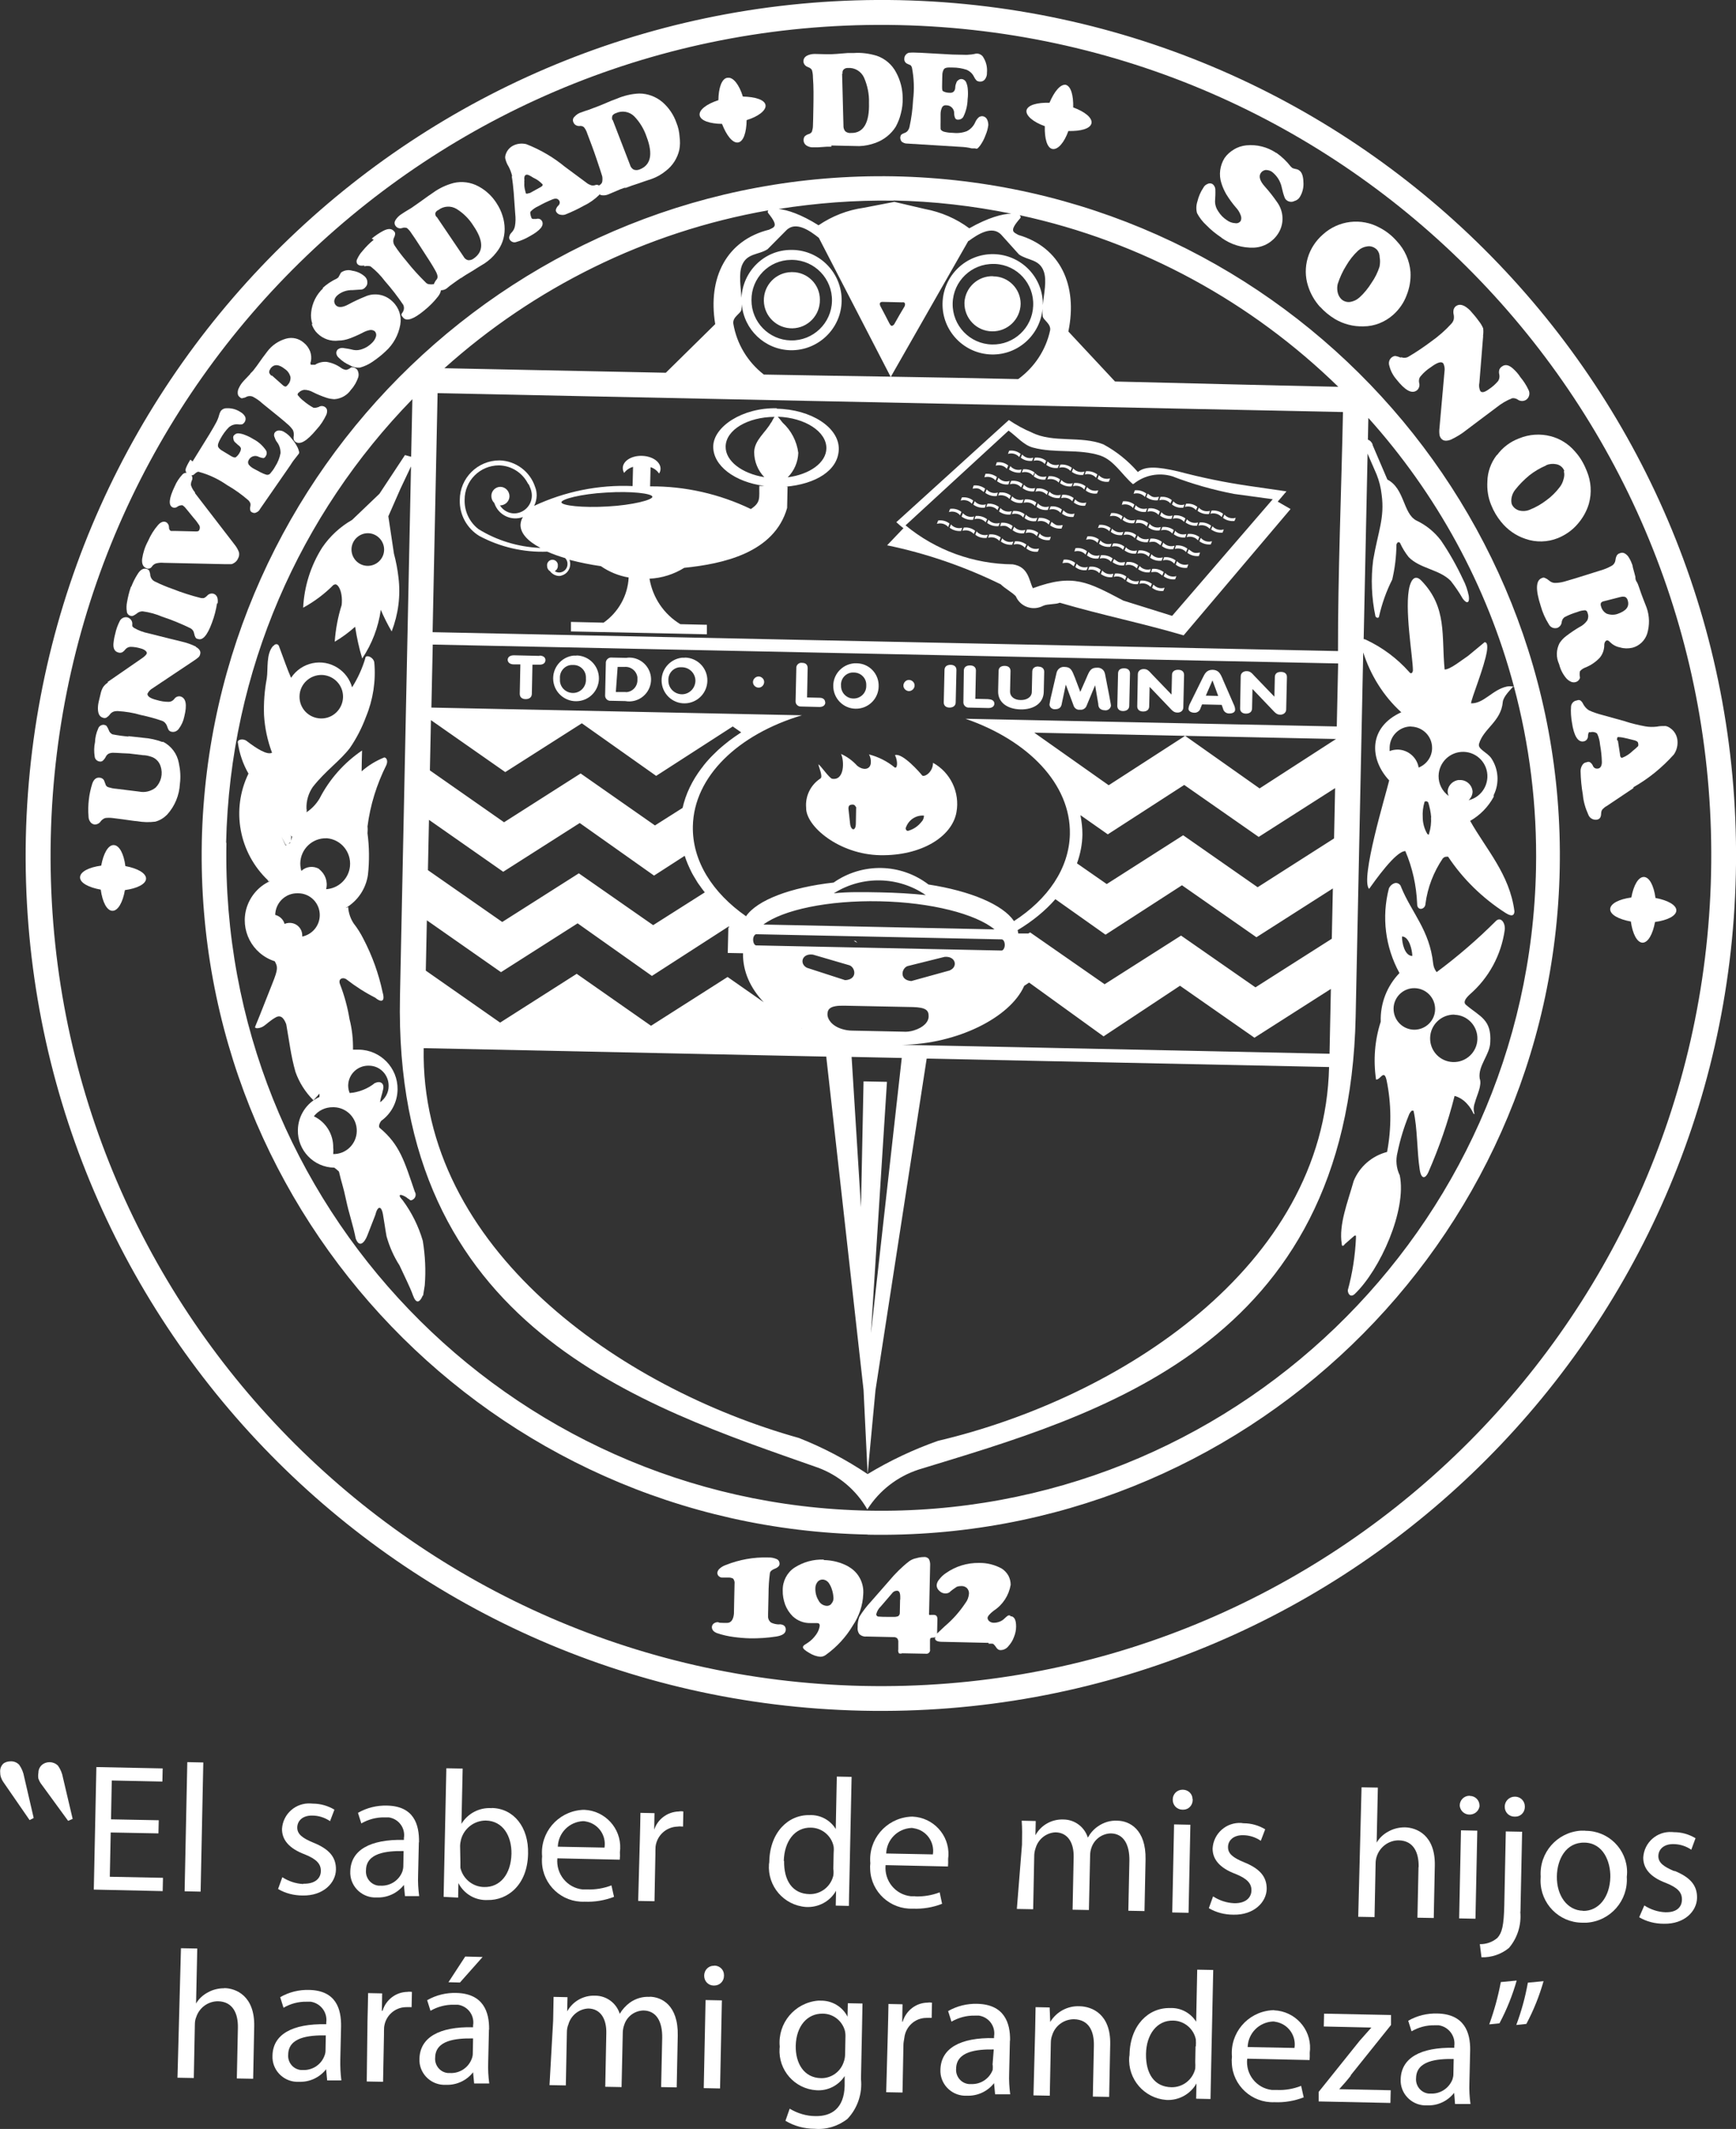 <svg viewBox="0 0 114.93 140.9" xmlns="http://www.w3.org/2000/svg" data-name="Layer 2" id="Layer_2">
  <rect x="0" y="0" width="114.93" height="140.9" fill="#333333" stroke="none"/>
  <defs>
    <style>
      .cls-1 {
        fill: #fff;
      }
    </style>
  </defs>
  <g data-name="Capa 1" id="Capa_1">
    <g>
      <path d="M3.83,116.85c-.3-.29-.77-.3-1.08-.02-.14.14-.21.32-.21.52-.02.12-.02.24,0,.36.04.11.09.22.16.32l1.81,2.48.3-.13-.64-2.72c-.05-.29-.16-.56-.33-.8Z" class="cls-1"></path>
      <path d="M1.27,116.8c-.14-.15-.35-.24-.56-.23-.19,0-.37.05-.51.17-.13.14-.2.32-.19.52,0,.12.01.24.05.36.04.11.09.22.16.32l1.74,2.52.27-.14-.63-2.72c-.05-.29-.16-.56-.33-.8Z" class="cls-1"></path>
      <polygon points="7.33 121.28 10.49 121.34 10.51 120.47 7.35 120.41 7.4 117.84 10.75 117.91 10.77 117.04 6.38 116.95 6.21 125.06 10.77 125.16 10.79 124.28 7.27 124.21 7.33 121.28" class="cls-1"></polygon>
      <rect transform="translate(-108.32 131.25) rotate(-88.81)" height="1.06" width="8.55" y="120.39" x="8.58" class="cls-1"></rect>
      <path d="M20.08,124.69c-.49-.02-.97-.18-1.39-.45l-.28.78c.49.29,1.05.43,1.63.43,1.36.03,2.18-.83,2.2-1.7s-.49-1.39-1.5-1.8c-.73-.3-1.07-.57-1.06-1.01s.36-.79.99-.78c.42,0,.83.13,1.18.37l.29-.76c-.43-.26-.93-.4-1.43-.4-.05,0-.1-.01-.14-.01-.99-.06-1.84.69-1.9,1.68-.01.7.44,1.29,1.51,1.69.77.31,1.07.63,1.06,1.1,0,.48-.38.86-1.15.84Z" class="cls-1"></path>
      <path d="M27.74,121.93c.02-1.17-.33-2.39-2.11-2.43-.67-.02-1.34.14-1.93.48l.22.7c.47-.27,1-.41,1.53-.4.1,0,.19,0,.29,0,.66.1,1.11.71,1,1.37v.12c-2.25-.05-3.52.68-3.55,2.09,0,.05,0,.1,0,.16.05.91.84,1.61,1.75,1.56.7.03,1.37-.28,1.8-.83l.07.74h.94c-.06-.47-.09-.93-.07-1.4l.05-2.16ZM26.7,123.53c0,.11-.03.23-.06.33-.22.59-.8.97-1.44.94-.05,0-.09,0-.13,0-.52-.05-.89-.52-.84-1.03.02-1.13,1.34-1.28,2.49-1.26l-.02,1.02Z" class="cls-1"></path>
      <path d="M32.56,119.67c-.81-.06-1.59.34-2.01,1.04l.08-3.66-1.08-.02-.15,7.01c-.01.52-.02,1.1-.03,1.5l.96.05.02-.96c.37.72,1.12,1.16,1.93,1.12,1.3.03,2.64-.97,2.68-3.06.05-1.77-.96-3-2.39-3.03ZM32.05,124.89c-.75-.01-1.4-.54-1.57-1.27,0-.13,0-.26,0-.39l-.02-1.05c0-.15.03-.29.06-.43.2-.74.87-1.26,1.64-1.26,1.14.02,1.72,1.03,1.7,2.2-.03,1.34-.74,2.23-1.82,2.2Z" class="cls-1"></path>
      <path d="M38.69,125.86c.67.03,1.33-.08,1.96-.32l-.17-.76c-.51.2-1.07.29-1.62.27-.1,0-.2,0-.29,0-1.03-.11-1.77-1.03-1.67-2.06l4.13.09c.02-.17.02-.33.01-.5,0-.07.02-.15.02-.22.06-1.37-1.01-2.52-2.37-2.58-.07,0-.15,0-.22.01-1.56.14-2.72,1.51-2.58,3.07-.01.13-.02.26-.01.39.06,1.5,1.32,2.67,2.82,2.61ZM38.58,120.53c.07,0,.13,0,.2.02.82.14,1.37.91,1.24,1.73l-3.09-.06c.03-.91.75-1.64,1.66-1.69Z" class="cls-1"></path>
      <path d="M43.31,121.15l.02-1.15-.93-.02c-.01.54-.02,1.14-.04,1.82l-.11,4.01,1.08.02.06-3.11c0-.17,0-.33.01-.5.09-.75.71-1.31,1.46-1.33.12-.02.24-.01.36,0l.02-1c-.1-.02-.2-.02-.3,0-.76.02-1.42.52-1.64,1.24Z" class="cls-1"></path>
      <path d="M55.35,125.11l-.02,1.01.87.02c0-.42.02-.98.03-1.5l.15-7.04-.98-.02-.07,3.47c-.37-.6-1.03-.95-1.73-.92-1.42-.03-2.63,1.14-2.67,3.08,0,.05-.01.11-.02.16-.11,1.46.98,2.73,2.44,2.84.83.05,1.61-.37,2.01-1.09ZM51.89,123.17c.03-1.29.72-2.24,1.8-2.21.73.01,1.36.54,1.5,1.25.02.15.01.3,0,.45l-.02,1.02c.02.15.02.3,0,.45-.17.73-.82,1.24-1.57,1.23-1.15-.02-1.71-.91-1.69-2.2Z" class="cls-1"></path>
      <path d="M60.59,125.5c-.1,0-.2,0-.29,0-1.03-.11-1.77-1.03-1.67-2.06l4.13.09c.01-.17.02-.33.01-.5,0-.07.02-.15.02-.22.06-1.37-1.01-2.52-2.37-2.58-.07,0-.15,0-.22.01-1.56.14-2.72,1.51-2.58,3.07-.02.14-.02.28-.01.42.06,1.49,1.33,2.65,2.82,2.59.66.03,1.33-.08,1.94-.32l-.16-.76c-.51.2-1.07.29-1.62.27ZM60.32,120.98c.06,0,.12,0,.18.02.83.13,1.39.91,1.26,1.73l-3.09-.06c.03-.91.75-1.64,1.66-1.69Z" class="cls-1"></path>
      <path d="M75.77,126.5l.07-3.43c.04-2.02-1.09-2.56-1.86-2.57-.46-.03-.92.11-1.3.38-.28.19-.5.45-.66.74-.22-.71-.88-1.2-1.62-1.2-.77-.03-1.48.37-1.85,1.04l.02-.94-.93-.02c.04.5.03.97.02,1.58l-.34,4.26,1.08.02.07-3.52c0-.18.03-.35.09-.52.17-.6.71-1.03,1.33-1.05.81.02,1.21.7,1.19,1.63l-.07,3.49,1.08.02.08-3.6c0-.18.03-.36.09-.53.19-.55.7-.93,1.29-.94.84.02,1.24.74,1.22,1.82l-.07,3.3,1.08.02Z" class="cls-1"></path>
      <rect transform="translate(-47.07 199.3) rotate(-88.81)" height="1.08" width="5.83" y="123.14" x="75.3" class="cls-1"></rect>
      <path d="M78.95,119.07c0-.35-.29-.62-.64-.62-.01,0-.02,0-.03,0-.36,0-.65.3-.64.66,0,0,0,0,0,.01,0,.35.27.64.63.65.02,0,.04,0,.07,0,.35,0,.62-.29.62-.64,0-.02,0-.04,0-.07Z" class="cls-1"></path>
      <path d="M83.86,125.05c.02-.87-.49-1.39-1.5-1.8-.73-.3-1.07-.57-1.06-1.01,0-.43.36-.79.99-.78.42,0,.83.13,1.18.37l.29-.76c-.43-.26-.92-.4-1.42-.4-.05,0-.1-.01-.16-.02-.99-.06-1.84.69-1.9,1.68-.01.7.44,1.29,1.51,1.69.77.31,1.07.63,1.06,1.1s-.38.86-1.15.84c-.49-.02-.97-.18-1.39-.45l-.28.78c.49.29,1.05.43,1.63.43,1.36.03,2.18-.83,2.2-1.7Z" class="cls-1"></path>
      <path d="M93.91,123.58l-.07,3.34,1.08.02.07-3.47c.04-2.01-1.2-2.52-1.99-2.53-.38,0-.76.09-1.09.28-.32.17-.59.42-.77.73l.08-3.64-1.08-.02-.22,8.57,1.08.02.07-3.52c0-.17.02-.34.08-.51.21-.62.79-1.05,1.45-1.05,1,.02,1.34.83,1.32,1.77Z" class="cls-1"></path>
      <rect transform="translate(-28.86 218.68) rotate(-88.81)" height="1.08" width="5.83" y="123.53" x="94.3" class="cls-1"></rect>
      <path d="M97.31,118.85s-.02,0-.03,0c-.36,0-.65.3-.64.66.03.3.26.54.56.58.36.05.7-.19.75-.55,0-.01,0-.03,0-.04,0-.35-.28-.64-.64-.64Z" class="cls-1"></path>
      <path d="M100.28,118.91c-.36,0-.66.29-.66.66,0,0,0,.01,0,.02,0,.35.28.64.64.64.02,0,.04,0,.07,0,.35,0,.62-.29.62-.64,0-.01,0-.02,0-.03,0-.35-.27-.64-.63-.65-.01,0-.02,0-.03,0Z" class="cls-1"></path>
      <path d="M100.66,126.52l.11-5.29-1.08-.02-.1,4.88c-.03,1.36-.15,1.82-.45,2.16-.32.28-.74.43-1.17.42l.11.87c.66.02,1.31-.2,1.82-.62.56-.66.83-1.52.75-2.39Z" class="cls-1"></path>
      <path d="M104.95,121.16c-.1,0-.2,0-.3,0-1.57.11-2.75,1.46-2.65,3.03,0,.09-.01.17-.01.26-.01,1.53,1.21,2.78,2.74,2.8.1,0,.21,0,.32,0,1.57-.11,2.75-1.46,2.65-3.03.01-.1.02-.21.02-.31,0-1.52-1.24-2.75-2.76-2.74ZM104.8,126.46c-1.04-.02-1.75-1-1.73-2.28.02-1.11.59-2.26,1.84-2.23s1.72,1.29,1.7,2.28c-.03,1.32-.77,2.26-1.81,2.24Z" class="cls-1"></path>
      <path d="M110.85,123.84c-.72-.3-1.07-.57-1.06-1.01s.37-.79.99-.78c.43,0,.84.13,1.19.37l.28-.76c-.43-.26-.92-.4-1.42-.4-.05,0-.1-.01-.14-.01-.99-.06-1.84.69-1.9,1.68-.01.7.43,1.29,1.5,1.69.78.31,1.07.63,1.06,1.1,0,.48-.33.86-1.1.84-.49-.02-.97-.18-1.39-.45l-.34.78c.49.29,1.05.43,1.63.43,1.37.03,2.18-.83,2.2-1.7s-.49-1.39-1.49-1.8Z" class="cls-1"></path>
      <path d="M14.84,131.59c-.38,0-.76.09-1.09.28-.32.17-.59.42-.77.73l.08-3.64-1.08-.02-.23,8.57,1.08.02.07-3.52c0-.17.02-.35.09-.51.2-.62.78-1.05,1.44-1.05,1,.02,1.34.83,1.32,1.76l-.07,3.35,1.08.02.07-3.47c.04-2.01-1.2-2.52-1.98-2.53Z" class="cls-1"></path>
      <path d="M22.58,134.13c.02-1.17-.33-2.39-2.11-2.43-.67-.02-1.33.14-1.92.48l.22.7c.46-.27.99-.41,1.52-.4.09,0,.18,0,.28,0,.66.1,1.12.71,1.03,1.37v.12c-2.26-.05-3.54.68-3.56,2.09,0,.05,0,.1,0,.16.05.91.84,1.61,1.75,1.56.7.03,1.37-.28,1.8-.83l.07.74h.94c-.06-.47-.08-.93-.07-1.4l.05-2.16ZM21.55,135.73c0,.11-.03.23-.07.33-.22.59-.8.97-1.43.94-.04,0-.09,0-.13,0-.52-.05-.89-.52-.84-1.03.02-1.13,1.34-1.28,2.49-1.26l-.02,1.02Z" class="cls-1"></path>
      <path d="M25.33,133.08h-.05s.02-1.15.02-1.15l-.93-.02c-.01.54-.02,1.14-.04,1.82l-.05,4.03,1.08.02.06-3.11c0-.17,0-.33.01-.5.08-.75.7-1.32,1.45-1.33.12-.01.25,0,.37,0l.02-1.01c-.1-.01-.2-.02-.3,0-.76.01-1.42.52-1.64,1.24Z" class="cls-1"></path>
      <path d="M32.38,134.33c.02-1.17-.38-2.39-2.17-2.43-.67-.02-1.34.14-1.93.48l.22.7c.47-.27,1-.41,1.53-.4.1,0,.19,0,.29,0,.66.1,1.11.71,1,1.37v.12c-2.25-.05-3.52.68-3.55,2.09,0,.05,0,.1,0,.16.05.91.84,1.61,1.75,1.56.7.03,1.37-.28,1.8-.83l.07.74h1c-.06-.46-.09-.93-.07-1.4l.05-2.16ZM31.3,135.93c0,.11-.03.23-.07.33-.22.59-.8.97-1.43.94-.05,0-.1,0-.15,0-.52-.05-.89-.52-.84-1.03.02-1.13,1.34-1.28,2.51-1.26l-.02,1.02Z" class="cls-1"></path>
      <polygon points="31.95 129.52 30.8 129.49 29.69 131.19 30.45 131.21 31.95 129.52" class="cls-1"></polygon>
      <path d="M43,132.16c-.46-.03-.92.11-1.3.38-.27.2-.5.45-.67.74-.22-.71-.88-1.2-1.63-1.2-.77-.03-1.48.37-1.85,1.04l.02-.94-.92-.02c-.01.5-.02.97-.03,1.58l-.24,4.26,1.08.02.07-3.52c0-.18.03-.35.1-.52.17-.6.71-1.03,1.33-1.05.81.02,1.2.7,1.18,1.63l-.07,3.55,1.08.02.08-3.6c0-.18.04-.36.1-.53.18-.55.69-.93,1.28-.94.85.02,1.25.74,1.23,1.82l-.07,3.25,1.03.02.07-3.43c.04-2.02-1.08-2.56-1.86-2.57Z" class="cls-1"></path>
      <rect transform="translate(-89.07 179.67) rotate(-88.81)" height="1.08" width="5.83" y="134.77" x="44.28" class="cls-1"></rect>
      <path d="M47.29,130.1s-.03,0-.04,0c-.35,0-.63.29-.63.65,0,0,0,.01,0,.02,0,.35.27.63.61.64.02,0,.04,0,.06,0,.35,0,.64-.28.64-.64,0-.02,0-.04,0-.06,0-.35-.29-.62-.64-.62Z" class="cls-1"></path>
      <path d="M57.07,134.2c.01-.7.02-1.18.03-1.6l-.97-.02-.02.89c-.34-.67-1.04-1.08-1.8-1.06-.05,0-.11,0-.16,0-1.54.14-2.67,1.49-2.53,3.03,0,.04,0,.09-.01.13-.09,1.44,1,2.68,2.44,2.77.75.05,1.46-.31,1.87-.94v.65c-.04,1.47-.85,2.02-1.93,2-.6,0-1.19-.18-1.71-.49l-.28.8c.58.35,1.25.53,1.93.53.78.07,1.56-.17,2.18-.66.67-.71.99-1.68.89-2.64l.07-3.39ZM55.95,135.93c0,.19-.03.38-.1.56-.22.64-.82,1.06-1.49,1.05-1.14-.02-1.7-.99-1.68-2.14.03-1.31.77-2.15,1.79-2.13.68,0,1.27.46,1.46,1.11.04.16.05.32.04.49l-.02,1.05Z" class="cls-1"></path>
      <path d="M59.78,133.8h-.05s.02-1.15.02-1.15l-.93-.02c-.01.54-.02,1.14-.04,1.82l-.11,4.02,1.08.02.06-3.11c0-.17.03-.33.06-.5.08-.75.7-1.32,1.45-1.33.12-.01.24,0,.36,0l.02-1.01c-.1-.01-.19-.02-.29,0-.76.01-1.42.52-1.64,1.24Z" class="cls-1"></path>
      <path d="M66.87,135.05c.02-1.17-.38-2.39-2.17-2.43-.67-.02-1.34.14-1.93.48l.22.7c.47-.27,1-.41,1.53-.4.1,0,.19,0,.29,0,.66.1,1.11.71,1,1.37v.12c-2.25-.05-3.52.68-3.55,2.09,0,.05,0,.1,0,.16.05.91.84,1.61,1.75,1.56.7.03,1.37-.28,1.8-.83l.07.74h1c-.06-.46-.09-.93-.07-1.4l.05-2.16ZM65.72,136.65c.01.11.01.22,0,.34-.22.59-.8.97-1.43.94-.05,0-.1,0-.15,0-.52-.05-.89-.52-.84-1.03.02-1.13,1.35-1.28,2.49-1.26l-.08,1.02Z" class="cls-1"></path>
      <path d="M71.48,132.78c-.79-.04-1.54.36-1.95,1.04l-.04-.96-.93-.02c-.01.5-.02.97-.03,1.58l-.11,4.26,1.08.02.07-3.51c0-.17.03-.34.09-.5.2-.63.78-1.05,1.44-1.05,1,.02,1.34.81,1.32,1.75l-.07,3.37,1.08.02.07-3.48c.04-2-1.2-2.5-2.02-2.52Z" class="cls-1"></path>
      <path d="M79.2,133.82c-.37-.6-1.04-.96-1.75-.92-1.42-.03-2.63,1.14-2.67,3.07,0,.05-.01.11-.02.16-.11,1.47.99,2.74,2.45,2.85.82.05,1.6-.38,2-1.09l-.02,1.01.95.02.03-1.5.15-7.04-1.06-.02-.07,3.47ZM79.15,135.44l-.02,1.02c.01.15.01.3,0,.45-.17.73-.82,1.24-1.57,1.23-1.15-.02-1.71-.91-1.69-2.2s.72-2.24,1.8-2.21c.73.01,1.36.54,1.5,1.25.01.15.01.3,0,.45Z" class="cls-1"></path>
      <path d="M84.36,133.04c-.07,0-.15,0-.22.01-1.56.14-2.72,1.51-2.58,3.07-.02.14-.02.28-.01.42.06,1.49,1.33,2.65,2.82,2.59.66.03,1.32-.08,1.94-.32l-.17-.76c-.51.2-1.07.3-1.62.27-.11,0-.21,0-.32,0-1.02-.12-1.75-1.04-1.63-2.07l4.13.09c.01-.16.02-.32.01-.49,0-.07.02-.15.02-.22.06-1.37-1.01-2.52-2.37-2.58ZM82.6,135.48c.03-.91.75-1.64,1.66-1.69.06,0,.12,0,.18.02.83.13,1.39.91,1.26,1.73l-3.09-.06Z" class="cls-1"></path>
      <path d="M89.42,137.35l2.67-3.33v-.66s-4.43-.09-4.43-.09l-.02.85,3.15.07-.78.88-2.71,3.38v.63s4.75.1,4.75.1l.02-.84-3.41-.07c.27-.3.52-.58.77-.9Z" class="cls-1"></path>
      <path d="M97.33,135.69c.02-1.17-.38-2.39-2.17-2.43-.67-.02-1.34.14-1.93.48l.22.7c.46-.27.99-.41,1.52-.4.09,0,.18,0,.28,0,.66.1,1.12.71,1.03,1.37v.12c-2.25-.05-3.52.68-3.55,2.09,0,.05,0,.1,0,.16.05.91.84,1.61,1.75,1.56.7.03,1.36-.28,1.79-.83l.06.74h1.02c-.06-.46-.09-.93-.07-1.4l.05-2.16ZM96.22,137.29c0,.11-.03.23-.06.33-.23.59-.81.97-1.44.94-.04,0-.09,0-.13,0-.52-.05-.89-.52-.84-1.03.02-1.13,1.34-1.28,2.49-1.26l-.02,1.02Z" class="cls-1"></path>
      <path d="M100.38,134.02l.67-.07c.48-.9.86-1.85,1.14-2.83l-1.04.1c-.17.96-.43,1.9-.77,2.81Z" class="cls-1"></path>
      <path d="M98.59,133.98l.68-.07c.48-.9.86-1.85,1.14-2.83l-1.05.1c-.18.96-.44,1.9-.77,2.81Z" class="cls-1"></path>
      <path d="M33.88,11.66c.06.36.1.72.13,1.09l.1,1.4c.03.27.03.55-.02.82-.03.16-.11.31-.23.43-.06.06-.11.14-.13.22-.03.07-.03.14,0,.21.08.16.27.25.44.19.32-.09.62-.22.91-.39.69-.38.96-.71.8-1-.07-.13-.23-.19-.37-.14h-.25s-.09-.04-.08-.09c-.03-.06-.05-.13-.06-.21-.02-.06-.02-.12,0-.18.15-.16.34-.29.55-.38.3-.17.6-.31.92-.44.21-.08.36-.05.45.12.04.1.01.22-.07.29-.07.06-.12.14-.15.22-.03.06-.03.13,0,.19.05.09.13.16.23.19.12.03.25.04.37,0,.43-.17.85-.37,1.26-.6.36-.17.69-.41.98-.69.01-.01.02-.03.03-.05.03.02.06.04.09.05.16.04.33.02.48-.04l.26-.11.54-.23.28-.1h.1c.23-.09.51-.19.83-.29l.4-.14.48-.16c.34-.12.65-.3.93-.53.45-.34.76-.83.89-1.38.06-.29.06-.59.02-.89-.02-.32-.09-.63-.21-.92-.18-.52-.5-.99-.91-1.35-.43-.37-.98-.58-1.55-.58-.51.02-1.01.14-1.48.34l-.37.14c-.46.2-.87.37-1.24.5-.16.07-.32.12-.48.17l-.25.09c-.18.05-.35.16-.47.3-.1.09-.13.23-.07.36.06.16.22.26.4.25.11-.02.22.01.3.08.1.12.17.26.22.42.22.58.42,1.1.61,1.67.19.57.32.95.38,1.16.02.12.02.24,0,.36-.02.09-.08.16-.16.21-.02,0-.02.03-.04.04-.09-.05-.19-.07-.29-.02-.08.02-.17.02-.25,0-.11-.04-.22-.09-.31-.17l-1.5-1.11.13.1c-.78-.65-1.66-1.17-2.61-1.54-.29-.07-.6-.04-.87.1-.24.12-.42.34-.5.61-.03.1-.04.21,0,.31.04.16.11.32.2.46.11.21.19.43.24.65ZM40.54,7.66c.05-.08.14-.14.23-.17.41-.19.89-.11,1.21.2.38.39.66.86.83,1.37.44,1.16.27,1.88-.48,2.16-.13.05-.27.05-.39,0-.11-.07-.2-.18-.23-.31l-1.15-2.98-.02.02c-.03-.09-.03-.19,0-.28ZM34.72,11.95c-.03-.2,0-.31.08-.37.06-.03.13-.02.18,0,.12.05.23.12.34.19.23.1.43.25.6.43.03.05-.01.12-.14.19l-.71.39h-.04c-.11.05-.22.05-.22,0-.05-.17-.09-.34-.1-.52,0-.1.01-.21,0-.31Z" class="cls-1"></path>
      <path d="M80.87,15.74c.63.45,1.38.68,2.15.65.65-.03,1.24-.38,1.59-.92.42-.64.39-1.47-.06-2.09-.25-.36-.52-.71-.81-1.03-.34-.38-.42-.68-.27-.9.07-.11.19-.18.32-.2.15,0,.31.04.43.13.33.26.56.63.64,1.04.05.23.11.45.19.66.04.1.12.18.22.23.13.06.28.07.41,0,.16-.04.3-.14.38-.28.18-.3.26-.65.23-.99-.01-.4-.11-.66-.29-.77-.04-.03-.1-.06-.15-.07-.1-.02-.2-.04-.29-.08l-.11-.1c-.27-.35-.59-.65-.94-.9h-.02c-.58-.39-1.28-.57-1.98-.5-.29.03-.58.12-.83.28-.24.14-.45.33-.61.56-.31.5-.39,1.11-.21,1.66.08.26.19.5.32.73.19.31.4.6.64.88.14.15.25.32.32.52.05.12.05.25,0,.37-.08.12-.23.18-.37.15-.2-.01-.39-.08-.55-.2-.23-.15-.42-.35-.56-.57-.14-.2-.22-.43-.22-.68.02-.27.03-.53.02-.8-.01-.13-.08-.26-.19-.34-.1-.06-.23-.06-.34,0-.11.05-.21.13-.26.24-.19.28-.32.59-.4.92-.08.25-.09.52-.02.77.16.3.37.57.62.8.3.31.64.58,1,.82Z" class="cls-1"></path>
      <path d="M53.48,4.44c.11.03.21.09.27.19.05.16.07.33.07.5.05.63.04,1.27.03,1.91-.01.64-.02,1.07-.03,1.29,0,.13-.03.26-.07.39-.05.08-.13.14-.23.16-.09.03-.18.08-.25.15-.05.07-.07.16-.07.25,0,.14.07.27.19.35.14.09.3.13.46.12h.29s.6-.04.6-.04h.3s0-.08,0-.08l.9.02.95.02c.37-.01.74-.09,1.09-.22.54-.2,1.01-.57,1.32-1.06.15-.28.27-.57.34-.88.09-.33.13-.67.12-1.02,0-.59-.15-1.17-.43-1.69-.27-.52-.73-.92-1.29-1.11-.5-.15-1.02-.22-1.53-.18h-.4c-.51.04-.97.09-1.37.08l-.8-.02c-.19,0-.39.04-.56.14-.12.08-.19.2-.19.34,0,.18.13.34.31.39ZM55.78,4.88c-.02-.1,0-.2.07-.28.08-.07.18-.11.28-.1.45-.04.88.22,1.07.63.23.53.35,1.1.33,1.67.04,1.31-.36,2.02-1.18,2-.14.02-.28-.02-.39-.11-.09-.11-.13-.25-.12-.39l-.09-3.42h.02Z" class="cls-1"></path>
      <path d="M60.08,4.23l.21.09s.06.08.08.13c.14.71.17,1.44.08,2.17-.03.6-.11,1.2-.24,1.79-.02.09-.06.17-.11.24-.05.06-.11.11-.19.14-.09.03-.17.07-.24.12-.04.05-.06.12-.07.18,0,.11.03.21.1.29.1.07.21.12.33.12l3.58.22c.24.01.49.04.72.1h.23c.05.03.11.03.16,0,.06-.06.12-.12.17-.19.15-.21.27-.44.36-.69.09-.21.15-.43.18-.66,0-.14-.03-.29-.1-.41-.06-.1-.17-.17-.29-.18-.09,0-.18.02-.25.08-.1.09-.18.21-.23.33-.11.25-.31.46-.55.58-.31.12-.64.15-.97.11-.19,0-.38-.03-.57-.08-.12-.05-.2-.11-.2-.2-.01-.15,0-.3,0-.44v-.53c0-.16.04-.32.11-.46.06-.08.16-.13.26-.11.01,0,.03,0,.04,0,.28.01.5.25.49.53,0,.11.02.22.07.33.04.06.12.1.19.09.15,0,.3-.08.36-.22.17-.35.26-.74.27-1.13.03-.23.03-.45.01-.68-.01-.16-.05-.32-.12-.47-.06-.11-.17-.18-.29-.19-.08,0-.15.02-.21.07-.06.04-.11.09-.13.16-.02.06-.08.18-.08.34,0,.1-.04.2-.11.27-.07.06-.17.08-.26.07-.15,0-.3-.03-.43-.1-.07-.04-.07-.15-.07-.34,0-.44.02-.72.02-.83.01-.09.04-.18.08-.26.08-.15.28-.15.6-.14.32,0,.63.05.93.15.2.09.36.23.46.42.05.11.11.2.19.29.06.04.14.07.22.07.13.01.25-.04.33-.14.1-.13.15-.29.14-.45.03-.34-.04-.68-.22-.98-.07-.15-.21-.25-.37-.28h-.14c-.2.05-.4.07-.6.08-.21,0-.53-.01-.96-.02l-2.16-.12h-.06c-.22-.01-.43-.02-.65,0-.09.02-.16.07-.22.14-.06.07-.09.16-.09.25-.02.15.07.3.22.35Z" class="cls-1"></path>
      <path d="M69.17,8.36c-.02.81.15,1.44.51,1.5.36.06.78-.43,1.05-1.19.82.02,1.45-.15,1.53-.51.07-.36-.44-.77-1.21-1.05.02-.8-.15-1.41-.5-1.5-.35-.04-.75.44-1.07,1.19-.81-.02-1.44.15-1.52.5-.07.34.44.78,1.21,1.05Z" class="cls-1"></path>
      <path d="M70.54,5.61s0,0,.01,0c.01,0,.02,0,.03,0h-.04Z" class="cls-1"></path>
      <path d="M47.8,8.2c.3.77.7,1.28,1.06,1.23.36-.05.56-.67.57-1.48.78-.24,1.31-.65,1.25-1-.06-.35-.68-.54-1.5-.56-.24-.78-.64-1.3-1-1.24h-.04c-.36.06-.57.67-.58,1.48-.77.25-1.3.64-1.24,1,.06.36.68.56,1.49.57Z" class="cls-1"></path>
      <path d="M51.43,27.02c-2.29-.05-4.18,1.22-4.21,2.51-.03,1.29,1.43,2.38,3.39,2.63h-.34c-.02.79.12,1.08-.56,1.53-2.08-1-4.36-1.52-6.67-1.5l.03-1.27c.23.07.43.22.56.42.07-.09.1-.21.1-.32,0-.45-.53-.83-1.23-.85s-1.26.34-1.27.8c0,.11.03.23.09.33.15-.2.36-.34.59-.4l-.03,1.27c-2.25-.1-4.49.36-6.52,1.31.11-.21.16-.44.17-.68,0-.19-.03-.39-.1-.56-.33-1.03-1.28-1.74-2.36-1.77-1.45,0-2.63,1.17-2.63,2.62-.03.97.47,1.88,1.29,2.38,1.38.74,2.94,1.1,4.5,1.04.39.17.79.31,1.19.43.1.11.16.25.15.4h0c0,.3-.25.55-.55.55-.1,0-.21-.03-.29-.09.12-.07.2-.19.2-.33,0-.04,0-.08,0-.12-.03-.19-.21-.33-.41-.3-.19.03-.33.21-.3.41,0,.14.07.27.19.34.14.19.36.31.6.32.08,0,.16-.02.23-.05.41-.15.61-.61.46-1.02.69.18,1.38.32,2.08.42.55.38,1.18.64,1.84.75-.06,1.2-.68,2.3-1.66,2.99l-2.16-.05v.63s9,.19,9,.19v-.63s-1.76-.04-1.76-.04c-1.09-.66-1.83-1.76-2.04-3.01.82-.04,1.61-.29,2.3-.72,2.55-.26,5.96-.98,6.81-3.96l.03-1.41h-.12c1.96-.17,3.48-1.06,3.51-2.48.03-1.43-1.82-2.64-4.11-2.68ZM35.7,36.26c-1.42-.07-2.81-.49-4.02-1.24-.6-.46-.94-1.18-.92-1.94,0,0,0,0,0-.01,0-1.26,1.02-2.27,2.28-2.27.81.02,1.54.48,1.91,1.2.04.04.07.08.09.13l.08.2c.06.15.09.31.09.47h0c0,.65-.53,1.18-1.18,1.18-.38-.01-.73-.21-.93-.53.34,0,.62-.26.63-.6,0-.34-.26-.62-.6-.63-.33,0-.6.27-.6.6,0,.17.06.34.19.46,0,.02.01.03.02.05.27.77,1.12,1.17,1.88.89-.1.15-.15.33-.16.51-.01.56.48,1.09,1.32,1.53h-.07ZM40.23,33.52c-1.66.1-3.03-.06-3.06-.27-.03-.21,1.29-.56,2.96-.65,1.66-.11,3.02.06,3.06.27.04.21-1.3.56-2.96.65ZM51.05,27.96c-.34.64-1.11,1.17-1.12,1.96,0,.62.24,1.21.67,1.66-1.48-.24-2.58-1.07-2.56-2.03.02-1.1,1.46-1.95,3.24-1.96-.06.07-.12.19-.22.38ZM52.15,31.59c.43-.43.68-1.01.7-1.62-.1-.77-.47-1.48-1.04-2-.15-.19-.25-.32-.32-.39,1.81.06,3.24.99,3.22,2.1-.02.95-1.11,1.72-2.56,1.91Z" class="cls-1"></path>
      <path d="M67.48,30.25l.09-.21c-.21-.17-.49-.25-.76-.21l-.08.21c.27-.08.56,0,.75.21Z" class="cls-1"></path>
      <path d="M68.41,30.29c-.27.08-.56,0-.74-.21l-.09.21c.21.17.48.24.75.21l.08-.21Z" class="cls-1"></path>
      <path d="M69.17,30.71l.09-.21c-.21-.17-.48-.24-.75-.21l-.08.21c.27-.08.55,0,.74.21Z" class="cls-1"></path>
      <path d="M70.11,30.75c-.27.08-.56,0-.75-.21l-.09.23c.22.16.49.23.76.2l.08-.21Z" class="cls-1"></path>
      <path d="M70.87,31.17l.09-.21c-.22-.16-.49-.24-.76-.21l-.08.21c.27-.08.56,0,.75.21Z" class="cls-1"></path>
      <path d="M71.72,31.42l.08-.21c-.27.08-.56,0-.75-.21l-.09.23c.22.16.49.23.76.2Z" class="cls-1"></path>
      <path d="M72.56,31.63l.09-.23c-.22-.16-.49-.24-.76-.21l-.07.21c.27-.07.56.01.74.22Z" class="cls-1"></path>
      <path d="M73.49,31.66c-.27.08-.56,0-.74-.21l-.09.23c.21.17.49.24.75.2l.08-.21Z" class="cls-1"></path>
      <path d="M66.66,31.02l.09-.21c-.21-.18-.49-.25-.76-.21l-.07.22c.27-.08.56,0,.74.21Z" class="cls-1"></path>
      <path d="M66.89,30.84l-.09.23c.22.16.49.24.76.21l.07-.21c-.27.08-.56-.01-.74-.22Z" class="cls-1"></path>
      <path d="M67.65,31.27c.27-.08.56,0,.74.21l.1-.21c-.22-.16-.49-.24-.76-.21l-.08.21Z" class="cls-1"></path>
      <path d="M68.53,31.3l-.09.23c.22.16.49.24.76.21l.08-.21c-.27.08-.57,0-.75-.22Z" class="cls-1"></path>
      <path d="M69.34,31.73c.27-.07.56,0,.75.21l.09-.21c-.22-.16-.49-.24-.76-.21l-.08.21Z" class="cls-1"></path>
      <path d="M71.02,31.98c-.27.08-.56,0-.75-.21l-.09.21c.22.16.49.24.76.21l.08-.21Z" class="cls-1"></path>
      <path d="M71.78,32.41l.09-.23c-.22-.16-.49-.24-.76-.21l-.08.21c.27-.08.57,0,.75.22Z" class="cls-1"></path>
      <path d="M71.97,32.23l-.09.23c.21.17.49.24.75.2l.08-.21c-.27.08-.56,0-.74-.21Z" class="cls-1"></path>
      <path d="M65.91,31.8l.09-.23c-.22-.16-.49-.24-.76-.21l-.07.23c.27-.08.56,0,.74.21Z" class="cls-1"></path>
      <path d="M66.1,31.62l-.09.23c.22.16.48.24.75.21l.08-.23c-.27.09-.56,0-.74-.21Z" class="cls-1"></path>
      <path d="M66.86,32.05c.27-.08.56,0,.74.21l.1-.23c-.22-.17-.49-.24-.76-.2l-.08.21Z" class="cls-1"></path>
      <path d="M68.53,32.3c-.27.07-.56-.01-.74-.22l-.09.23c.22.16.49.24.76.21l.07-.21Z" class="cls-1"></path>
      <path d="M68.55,32.54c.27-.08.56,0,.75.21l.09-.21c-.22-.17-.49-.25-.76-.21l-.08.21Z" class="cls-1"></path>
      <path d="M70.23,32.75c-.27.07-.56,0-.75-.21l-.09.21c.22.16.49.24.76.21l.08-.21Z" class="cls-1"></path>
      <path d="M70.99,33.17l.09-.21c-.22-.16-.49-.24-.76-.21l-.07.22c.27-.08.56,0,.74.21Z" class="cls-1"></path>
      <path d="M71.92,33.26c-.27.07-.55,0-.74-.21l-.09.21c.22.16.48.24.75.21l.08-.21Z" class="cls-1"></path>
      <path d="M65.13,32.57l.09-.23c-.22-.16-.49-.24-.76-.21l-.07.21c.42-.05.42-.01.74.22Z" class="cls-1"></path>
      <path d="M65.32,32.39l-.09.23c.22.16.49.24.76.21l.07-.23c-.27.08-.56,0-.74-.21Z" class="cls-1"></path>
      <path d="M66.83,33.03l.09-.23c-.22-.17-.49-.24-.76-.2l-.08.2c.27-.07.56.02.75.22Z" class="cls-1"></path>
      <path d="M67.76,33.06c-.27.08-.56,0-.75-.21l-.09.23c.22.17.49.24.76.2l.08-.21Z" class="cls-1"></path>
      <path d="M68.52,33.49l.09-.23c-.22-.16-.49-.24-.76-.21l-.08.23c.27-.08.56,0,.75.21Z" class="cls-1"></path>
      <path d="M68.71,33.31l-.09.23c.21.17.48.24.75.21l.08-.23c-.27.09-.56,0-.74-.21Z" class="cls-1"></path>
      <path d="M70.21,33.95l.09-.23c-.21-.16-.49-.24-.75-.2l-.08.21c.27-.08.56,0,.74.21Z" class="cls-1"></path>
      <path d="M71.14,33.99c-.27.08-.56-.01-.74-.22l-.09.23c.22.16.49.24.76.21l.07-.22Z" class="cls-1"></path>
      <path d="M64.34,33.34l.09-.21c-.21-.17-.48-.24-.75-.21l-.08.21c.27-.08.56,0,.74.21Z" class="cls-1"></path>
      <path d="M65.27,33.38c-.27.08-.56,0-.74-.21l-.09.23c.22.16.49.23.76.2l.07-.22Z" class="cls-1"></path>
      <path d="M65.29,33.55c.27-.07.56,0,.75.21l.09-.21c-.22-.16-.49-.24-.76-.21l-.08.21Z" class="cls-1"></path>
      <path d="M66.98,33.83c-.27.08-.56,0-.75-.21l-.09.23c.22.16.49.23.76.2l.08-.21Z" class="cls-1"></path>
      <path d="M67.74,34.26l.09-.23c-.22-.16-.49-.24-.76-.21l-.08.21c.27-.08.57,0,.75.22Z" class="cls-1"></path>
      <path d="M68.67,34.27c-.27.08-.56,0-.75-.21l-.09.23c.22.17.49.24.76.2l.08-.21Z" class="cls-1"></path>
      <path d="M69.43,34.72l.09-.23c-.22-.16-.48-.24-.75-.21l-.08.23c.27-.08.56,0,.74.21Z" class="cls-1"></path>
      <path d="M69.61,34.54l-.09.23c.22.16.49.24.76.21l.08-.23c-.43.06-.43.02-.75-.21Z" class="cls-1"></path>
      <path d="M63.56,34.11l.09-.23c-.21-.17-.49-.24-.75-.2l-.08.21c.27-.08.56,0,.74.21Z" class="cls-1"></path>
      <path d="M63.75,33.96l-.09.23c.22.16.49.24.76.21l.07-.22c-.27.08-.56-.01-.74-.22Z" class="cls-1"></path>
      <path d="M65.26,34.57l.09-.21c-.22-.16-.49-.24-.76-.21l-.08.21c.27-.08.56,0,.75.21Z" class="cls-1"></path>
      <path d="M66.19,34.61c-.27.08-.56,0-.75-.21l-.09.21c.22.16.49.24.76.21l.08-.21Z" class="cls-1"></path>
      <path d="M66.95,35.04l.09-.23c-.22-.16-.49-.24-.76-.21l-.07.22c.42-.05.42-.01.74.22Z" class="cls-1"></path>
      <path d="M67.88,35.07c-.27.08-.56,0-.74-.21l-.1.23c.22.17.49.24.76.2l.08-.21Z" class="cls-1"></path>
      <path d="M68.64,35.49l.1-.23c-.22-.16-.49-.24-.76-.21l-.08.23c.27-.09.56,0,.74.21Z" class="cls-1"></path>
      <path d="M68.83,35.31l-.09.23c.22.17.49.24.76.2l.07-.22c-.27.08-.56,0-.74-.21Z" class="cls-1"></path>
      <path d="M62.03,34.67c.27-.08.56,0,.75.21l.08-.23c-.21-.17-.49-.24-.75-.2l-.08.21Z" class="cls-1"></path>
      <path d="M62.96,34.7l-.09.23c.22.16.49.24.76.21l.07-.21c-.27.07-.56-.01-.74-.22Z" class="cls-1"></path>
      <path d="M63.72,35.13c.27-.08.56,0,.75.21l.09-.21c-.22-.17-.49-.25-.76-.21l-.08.21Z" class="cls-1"></path>
      <path d="M64.65,35.16l-.08.23c.21.17.48.24.75.21l.08-.21c-.27.07-.56-.01-.75-.22Z" class="cls-1"></path>
      <path d="M65.42,35.59c.27-.08.56,0,.74.21l.09-.23c-.22-.16-.49-.23-.76-.2l-.07.21Z" class="cls-1"></path>
      <path d="M66.35,35.63l-.09.21c.22.16.48.24.75.21l.08-.21c-.27.08-.56,0-.74-.21Z" class="cls-1"></path>
      <path d="M67.19,35.83l-.08.21c.27-.08.55,0,.74.21l.1-.21c-.22-.16-.49-.24-.76-.21Z" class="cls-1"></path>
      <path d="M68.04,36.09l-.09.21c.21.17.49.25.76.21l.08-.21c-.27.08-.56,0-.75-.21Z" class="cls-1"></path>
      <path d="M75.8,32.89l.09-.23c-.22-.16-.49-.24-.76-.21l-.08.23c.27-.08.56,0,.75.21Z" class="cls-1"></path>
      <path d="M76.65,33.11l.08-.23c-.42.06-.43.02-.75-.21l-.09.23c.22.16.49.24.76.21Z" class="cls-1"></path>
      <path d="M77.49,33.31l.09-.21c-.21-.17-.49-.25-.76-.21l-.07.22c.27-.08.56,0,.74.21Z" class="cls-1"></path>
      <path d="M78.42,33.39c-.27.08-.55,0-.74-.21l-.09.21c.21.17.48.24.75.21l.08-.21Z" class="cls-1"></path>
      <path d="M79.18,33.76l.09-.21c-.21-.17-.48-.24-.75-.21l-.08.21c.27-.08.56,0,.74.21Z" class="cls-1"></path>
      <path d="M80.11,33.81c-.27.07-.55,0-.74-.21l-.09.21c.22.16.49.24.76.21l.07-.22Z" class="cls-1"></path>
      <path d="M80.88,34.23l.09-.23c-.22-.16-.49-.24-.76-.21l-.08.21c.27-.07.56.01.75.22Z" class="cls-1"></path>
      <path d="M81.06,34.05l-.09.23c.22.16.49.23.76.2l.08-.21c-.27.08-.56,0-.75-.21Z" class="cls-1"></path>
      <path d="M75.01,33.62l.09-.23c-.22-.16-.49-.24-.76-.21l-.07.23c.27-.08.56,0,.74.21Z" class="cls-1"></path>
      <path d="M75.19,33.44l-.09.23c.22.16.49.24.76.21l.08-.23c-.27.08-.56,0-.75-.21Z" class="cls-1"></path>
      <path d="M75.96,33.87c.27-.08.56,0,.74.21l.09-.23c-.22-.17-.49-.24-.76-.2l-.07.22Z" class="cls-1"></path>
      <path d="M76.89,33.9l-.09.23c.22.16.49.24.76.21l.07-.22c-.27.08-.56-.01-.74-.22Z" class="cls-1"></path>
      <path d="M77.65,34.33c.27-.08.56,0,.74.21l.09-.23c-.22-.16-.49-.23-.75-.2l-.08.21Z" class="cls-1"></path>
      <path d="M79.32,34.58c-.27.07-.55,0-.74-.21l-.09.21c.22.16.49.24.76.21l.07-.22Z" class="cls-1"></path>
      <path d="M80.09,35l.09-.21c-.22-.16-.49-.24-.76-.21l-.08.21c.27-.08.56,0,.75.21Z" class="cls-1"></path>
      <path d="M80.27,34.83l-.09.21c.22.16.49.24.76.21l.08-.21c-.27.08-.56,0-.75-.21Z" class="cls-1"></path>
      <path d="M74.23,34.4l.09-.23c-.22-.16-.49-.24-.76-.21l-.08.21c.27-.08.57,0,.75.22Z" class="cls-1"></path>
      <path d="M74.42,34.2l-.1.21c.22.17.49.25.76.21l.08-.21c-.27.08-.56,0-.74-.21Z" class="cls-1"></path>
      <path d="M75.18,34.64c.27-.08.56,0,.74.21l.09-.23c-.22-.16-.49-.24-.76-.21l-.07.23Z" class="cls-1"></path>
      <path d="M76.11,34.67l-.09.23c.22.17.49.24.76.2l.07-.22c-.27.09-.56,0-.74-.21Z" class="cls-1"></path>
      <path d="M76.87,35.1c.27-.08.56,0,.74.21l.1-.23c-.22-.16-.49-.23-.76-.2l-.08.21Z" class="cls-1"></path>
      <path d="M77.8,35.13l-.09.23c.22.16.49.24.76.21l.07-.23c-.27.08-.56,0-.74-.21Z" class="cls-1"></path>
      <path d="M79.31,35.77l.09-.23c-.22-.16-.49-.23-.76-.2l-.08.21c.27-.08.56,0,.75.21Z" class="cls-1"></path>
      <path d="M79.5,35.59l-.1.23c.22.16.49.24.76.21l.08-.21c-.27.08-.56-.01-.74-.22Z" class="cls-1"></path>
      <path d="M73.44,35.16l.09-.21c-.22-.16-.49-.24-.76-.21l-.08.21c.27-.08.56,0,.75.21Z" class="cls-1"></path>
      <path d="M73.62,34.99l-.08.21c.21.17.48.25.75.21l.08-.21c-.27.08-.56,0-.75-.21Z" class="cls-1"></path>
      <path d="M75.13,35.62l.09-.21c-.21-.17-.48-.24-.75-.21l-.08.21c.27-.08.55,0,.74.21Z" class="cls-1"></path>
      <path d="M76.06,35.66c-.27.08-.56,0-.74-.21l-.09.23c.22.16.49.23.76.2l.07-.22Z" class="cls-1"></path>
      <path d="M76.83,36.09l.09-.23c-.22-.16-.49-.24-.76-.21l-.08.23c.42-.06.43-.02.75.21Z" class="cls-1"></path>
      <path d="M77.76,36.12c-.27.08-.56,0-.75-.21l-.09.23c.22.17.49.24.76.2l.08-.21Z" class="cls-1"></path>
      <path d="M78.52,36.54l.09-.23c-.22-.16-.49-.24-.76-.21l-.07.23c.27-.08.56,0,.74.21Z" class="cls-1"></path>
      <path d="M78.7,36.36l-.09.23c.22.16.49.24.76.21l.08-.23c-.42.06-.43.02-.75-.21Z" class="cls-1"></path>
      <path d="M71.91,35.72c.27-.08.56,0,.75.21l.09-.23c-.22-.16-.49-.23-.76-.2l-.08.21Z" class="cls-1"></path>
      <path d="M73.59,35.98c-.27.08-.55,0-.74-.21l-.09.21c.21.17.48.24.75.21l.08-.21Z" class="cls-1"></path>
      <path d="M73.61,36.18c.27-.08.55,0,.74.21l.09-.21c-.21-.17-.48-.24-.75-.21l-.08.21Z" class="cls-1"></path>
      <path d="M75.28,36.43c-.27.07-.55,0-.74-.21l-.09.21c.22.16.49.24.76.21l.07-.22Z" class="cls-1"></path>
      <path d="M76.05,36.85l.09-.21c-.22-.16-.49-.24-.76-.21l-.08.21c.27-.07.56,0,.75.21Z" class="cls-1"></path>
      <path d="M76.98,36.89c-.27.08-.56,0-.75-.21l-.09.23c.22.16.49.23.76.2l.08-.21Z" class="cls-1"></path>
      <path d="M77.74,37.32l.09-.23c-.22-.16-.49-.24-.76-.21l-.08.21c.27-.08.57,0,.75.22Z" class="cls-1"></path>
      <path d="M77.92,37.14l-.08.23c.21.17.48.24.75.21l.08-.23c-.27.08-.56,0-.75-.21Z" class="cls-1"></path>
      <path d="M71.87,36.71l.09-.23c-.22-.17-.49-.24-.76-.2l-.07.22c.27-.08.56,0,.74.21Z" class="cls-1"></path>
      <path d="M72.8,36.75c-.27.08-.56-.01-.74-.22l-.1.23c.22.17.49.24.76.2l.08-.2Z" class="cls-1"></path>
      <path d="M73.56,37.17l.1-.21c-.22-.17-.5-.24-.78-.21l-.07.22c.27-.08.56,0,.74.21Z" class="cls-1"></path>
      <path d="M74.49,37.2c-.42.06-.42.02-.74-.2l-.09.21c.22.16.49.24.76.21l.07-.23Z" class="cls-1"></path>
      <path d="M75.26,37.62l.09-.21c-.22-.17-.49-.25-.76-.21l-.08.21c.27-.08.56,0,.75.21Z" class="cls-1"></path>
      <path d="M76.19,37.67c-.27.08-.56,0-.74-.21l-.1.21c.22.16.49.24.76.21l.08-.21Z" class="cls-1"></path>
      <path d="M76.95,38.09l.09-.23c-.22-.16-.49-.24-.76-.21l-.07.22c.42-.05.42-.01.74.22Z" class="cls-1"></path>
      <path d="M77.14,37.91l-.1.23c.22.16.49.23.76.2l.08-.21c-.27.08-.56,0-.74-.21Z" class="cls-1"></path>
      <path d="M70.34,37.27c.43-.06.43-.02.75.21l.09-.23c-.22-.16-.49-.24-.76-.21l-.08.23Z" class="cls-1"></path>
      <path d="M71.28,37.3l-.09.23c.21.17.49.24.75.2l.08-.21c-.27.08-.56,0-.74-.21Z" class="cls-1"></path>
      <path d="M72.04,37.73c.27-.08.56,0,.74.21l.09-.23c-.21-.17-.49-.24-.75-.2l-.08.21Z" class="cls-1"></path>
      <path d="M72.97,37.76l-.09.23c.22.16.49.24.76.21l.07-.23c-.27.08-.56,0-.74-.21Z" class="cls-1"></path>
      <path d="M73.81,37.97l-.08.21c.27-.08.56,0,.75.21l.09-.23c-.22-.16-.49-.23-.76-.2Z" class="cls-1"></path>
      <path d="M74.66,38.22l-.09.23c.22.16.49.24.76.21l.08-.21c-.27.07-.56-.01-.75-.22Z" class="cls-1"></path>
      <path d="M75.43,38.64c.27-.08.56,0,.74.21l.09-.21c-.22-.16-.49-.24-.76-.21l-.07.22Z" class="cls-1"></path>
      <path d="M76.36,38.69l-.09.21c.21.17.48.24.75.21l.08-.21c-.27.08-.55,0-.74-.21Z" class="cls-1"></path>
      <path d="M85.17,32.52l-2.49-.36c-1.58-.23-3.14-.55-4.68-.96-1.38-.32-2.18-.36-2.67.04-.64-.74-1.41-1.36-2.28-1.83-1.5-.59-3.33-.07-4.75-.79-.53-.22-1.03-.5-1.51-.82l-7.45,6.76c.15.14.31.27.47.4l-1.08,1.13c2.61.54,5.13,1.41,7.52,2.58.27.27.74.52,1,.79.28.66,1.03.96,1.69.69.04-.02.09-.04.13-.06.3-.13.84-.08,1.09-.2,2.87.84,5.33,1.32,8.2,2.16l7.08-8.36-.85-.49.57-.67ZM77.6,40.76l-3.23-1.01c-2.35-1.23-3.3-1.81-5.99-.82-.26-.51-.28-1.42-1.33-1.58-2.59-.02-5.1-.93-7.1-2.58l6.82-6.27c.54.38.98.95,1.61,1.12,1.45.4,3.07.06,4.49.54.89.32,1.41,1.26,2.13,1.88l.07-.03c.71-.57,1.66-.75,2.53-.49,1.33.51,2.7.9,4.1,1.17l2.56.35-6.66,7.72Z" class="cls-1"></path>
      <polygon points="56.52 62.27 56.76 62.4 56.64 62.27 56.52 62.27" class="cls-1"></polygon>
      <path d="M35.72,43.41l-1.69-.04c-.26,0-.41.11-.42.29,0,.18.15.31.4.31h.44s-.04,1.95-.04,1.95c0,.24.17.35.39.35s.4-.1.41-.34l.04-1.94h.44c.26.01.41-.1.42-.29s-.15-.31-.4-.31Z" class="cls-1"></path>
      <path d="M41.9,43.54c-.14-.02-.29-.03-.43,0l-.95-.02c-.2-.03-.38.11-.41.3,0,0,0,0,0,.01l-.05,2.22c.01.2.18.35.38.33,0,0,.01,0,.01,0l.95.02c.79.14,1.54-.39,1.68-1.18.14-.79-.39-1.54-1.18-1.68ZM41.44,45.8c-.05,0-.11,0-.16,0h-.51s.12-1.66.12-1.66h.45c.42-.04.8.26.86.68,0,.05,0,.11,0,.16.02.44-.32.82-.77.83Z" class="cls-1"></path>
      <path d="M45.35,43.53c-.07,0-.14,0-.21,0-.83.1-1.43.85-1.33,1.68.1.83.85,1.43,1.68,1.33.75-.09,1.32-.71,1.34-1.47.02-.84-.64-1.53-1.48-1.55ZM45.16,45.95c-.5,0-.9-.39-.91-.88,0-.01,0-.02,0-.03-.03-.45.31-.85.76-.88.04,0,.08,0,.12,0,.5,0,.9.39.91.88,0,.5-.39.9-.88.91Z" class="cls-1"></path>
      <path d="M38.17,43.39c-.07,0-.13,0-.2,0-.83.09-1.43.84-1.34,1.67.09.83.84,1.43,1.67,1.34.76-.08,1.33-.71,1.35-1.47.02-.84-.64-1.53-1.48-1.55ZM38.79,44.92c.04.48-.31.9-.78.94-.48.04-.9-.31-.94-.78,0-.06,0-.13,0-.19-.03-.45.31-.85.76-.88.04,0,.08,0,.12,0,.45-.01.83.35.84.8,0,.04,0,.08,0,.11Z" class="cls-1"></path>
      <path d="M62.86,46.83c.23,0,.4-.11.41-.33l.05-2.16c0-.23-.17-.34-.39-.34s-.39.1-.4.33l-.05,2.16c0,.22.16.34.38.34Z" class="cls-1"></path>
      <path d="M80.94,44.92c-.14-.32-.26-.58-.66-.59-.4,0-.52.25-.67.56l-.8,1.62c-.07.12-.11.25-.13.39,0,.16.16.26.37.27.2.02.38-.11.43-.3l.1-.25,1.3.03.09.25c.04.2.22.33.42.32.23,0,.38-.09.38-.25,0-.14-.05-.27-.11-.39l-.72-1.65ZM79.83,46.04l.44-1.01.38,1.03-.82-.02Z" class="cls-1"></path>
      <path d="M65.44,46.27l-.87-.02.04-1.87c0-.23-.16-.34-.39-.34s-.4.1-.41.33l-.03,2.14c.02.2.19.34.39.32,0,0,0,0,0,0l1.26.03c.25,0,.39-.11.4-.28s-.13-.3-.38-.3Z" class="cls-1"></path>
      <path d="M78,44.33c-.23,0-.4.1-.41.33l-.03,1.31-1.29-1.34c-.25-.28-.33-.34-.53-.35s-.4.1-.41.33l-.04,2.14c0,.22.16.34.39.34s.39-.11.4-.33l.03-1.3,1.29,1.35c.25.27.33.34.54.35s.39-.11.4-.33l.05-2.16c0-.23-.16-.34-.38-.34Z" class="cls-1"></path>
      <path d="M84.8,44.47c-.24,0-.39.1-.4.33l-.03,1.31-1.29-1.34c-.25-.28-.33-.34-.53-.35s-.4.1-.41.33l-.04,2.14c0,.22.16.34.39.34s.39-.11.4-.33l.03-1.3,1.29,1.35c.24.26.33.34.53.35s.4-.11.41-.33l.05-2.16c0-.23-.16-.34-.39-.34Z" class="cls-1"></path>
      <path d="M68.74,44.11c-.23,0-.39.1-.4.33l-.03,1.34c0,.37-.35.56-.74.55-.39,0-.71-.21-.7-.58l.03-1.34c0-.23-.16-.34-.39-.34s-.39.1-.4.33l-.03,1.34c-.02.74.6,1.19,1.48,1.21s1.52-.41,1.54-1.15l.03-1.34c0-.23-.17-.34-.39-.34Z" class="cls-1"></path>
      <path d="M73.15,44.59c-.04-.25-.27-.42-.52-.4-.39,0-.49.16-.7.67l-.41.93-.36-.95c-.2-.51-.28-.69-.68-.7-.25-.03-.47.14-.53.38l-.33,1.42c-.06.23-.11.46-.14.69.01.18.17.32.36.31,0,0,0,0,0,0,.36,0,.43-.2.46-.4l.26-1.23.51,1.37c.05.19.23.32.43.29.19.03.38-.09.44-.27l.56-1.35.21,1.24c0,.21.09.41.45.42.19.02.36-.11.39-.3,0-.09-.07-.4-.12-.7l-.28-1.44Z" class="cls-1"></path>
      <path d="M74.42,44.23c-.24,0-.39.1-.4.33l-.05,2.16c0,.22.16.34.38.34s.4-.11.41-.33l.05-2.16c0-.23-.16-.34-.39-.34Z" class="cls-1"></path>
      <path d="M54.63,46.49c0-.18-.13-.31-.37-.31l-.83-.02.04-1.94c0-.24-.14-.35-.37-.35-.18-.03-.35.1-.38.28,0,.02,0,.04,0,.06l-.05,2.22c0,.19.17.34.36.33,0,0,0,0,.01,0l1.21.03c.24,0,.38-.11.39-.3Z" class="cls-1"></path>
      <path d="M56.79,46.9c.77-.06,1.37-.7,1.38-1.47.03-.82-.61-1.51-1.43-1.53-.06,0-.13,0-.19,0-.83.07-1.45.79-1.38,1.62.07.83.79,1.45,1.62,1.38ZM55.68,45.38c-.04-.44.29-.83.73-.87.04,0,.08,0,.12,0,.45,0,.82.36.82.8,0,.03,0,.07,0,.1,0,.46-.39.83-.85.82-.46,0-.83-.39-.82-.85h0Z" class="cls-1"></path>
      <path d="M50.23,44.77c-.2,0-.37.16-.38.36s.16.37.36.38.37-.16.38-.36-.16-.37-.36-.38Z" class="cls-1"></path>
      <path d="M60.17,45.74c.2,0,.37-.16.38-.36s-.16-.37-.36-.38-.37.16-.38.36.16.37.36.38Z" class="cls-1"></path>
      <path d="M57.08,113.22c31.26.68,57.16-24.11,57.84-55.37C115.6,26.59,90.81.69,59.55.01,28.29-.62,2.41,24.17,1.71,55.44c-.65,31.24,24.13,57.1,55.37,57.78ZM59.49,1.66h.02c30.35.66,54.43,25.8,53.77,56.15-.66,30.35-25.8,54.43-56.15,53.77-30.34-.66-54.4-25.77-53.77-56.1C4.01,25.11,29.14,1.02,59.49,1.66Z" class="cls-1"></path>
      <path d="M57.44,101.57c24.83.48,45.34-19.25,45.82-44.08.48-24.83-19.25-45.34-44.08-45.82-24.78-.44-45.26,19.23-45.82,44.01,0,.02,0,.04,0,.06-.48,24.83,19.25,45.34,44.08,45.82ZM57.17,71.57l-.17,8.33-.62-9.95,3.32.07-2.04,18.22,1.06-16.64-1.55-.03ZM56.43,68.21c-.24,0-.48-.04-.7-.11-.67-.21-.96-.66-.95-.98s.15-.58,1.09-.56h.02s4.52.09,4.52.09c.93.02,1.07.24,1.07.61,0,.37-.33.74-.99.94-.23.07-.47.1-.71.08l-3.35-.07ZM33.31,57.7l5.07-3.23,4.92,3.48,2.03-1.31c.12.38.28.74.46,1.1.04.07.07.14.11.2.09.15.18.3.27.45.05.08.11.16.17.24.1.14.2.29.32.43l-3.42,2.17-4.92-3.43-5.07,3.22-4.92-3.43.07-3.33,4.92,3.44ZM28.46,50.99l.07-3.33,4.92,3.44,5.07-3.23,4.92,3.48,5.07-3.27.56.39s-.04.03-.06.04c-.26.17-.5.34-.74.52-.1.08-.2.16-.3.24-.14.12-.28.23-.41.35-.12.11-.23.22-.34.33-.1.1-.19.19-.28.29-.12.13-.24.27-.35.41-.05.07-.1.14-.16.21-.61.81-1.03,1.68-1.24,2.61l-1.83,1.16-4.92-3.44-5.07,3.23-4.92-3.44ZM33.17,64.34l5.07-3.23,4.92,3.48,5.07-3.27.08.06h-.09s-.04,1.69-.04,1.69l1.01.02c-.02,1.19.48,2.3,1.37,3.24l-2.39-1.67-5.07,3.23-4.92-3.44-5.07,3.23-4.92-3.44.07-3.33,4.92,3.44ZM50.07,62.57c-.12,0-.21-.18-.21-.38s.11-.37.22-.36l16.23.34c.12,0,.21.17.21.37s-.11.38-.22.37l-16.23-.34ZM58.23,59.65c3.43.07,6.37.84,7.61,1.86l-15.3-.32c1.3-.97,4.27-1.61,7.69-1.54ZM55.22,59.11c1.87-1.17,4.25-1.12,6.07.13-.94-.1-1.96-.16-3.04-.18-1.08-.02-2.1-.04-3.03.06ZM62.9,64.22l-2.57.71c-.82-.07-.64-.85-.25-.99l2.45-.61c.74-.07.9.65.37.88ZM53.82,63.18l2.43.71c.39.16.53.94-.3.98l-2.53-.82c-.51-.26-.34-.97.4-.87ZM53.08,68.08h0s-.03-.02-.03-.02c.01,0,.03.01.04.02ZM67.8,65.25l.33-.22,4.93,3.56,5.06-3.35,4.93,3.44,5.06-3.23-.09,4.29-9.99-.21-9.99-.21-8.32-.17c3.64-.05,7.15-1.8,8.08-3.89ZM83.12,65.35l-4.93-3.43-5.06,3.22-4.93-3.43-.12.07h-.67c0-.08-.03-.15-.04-.22.98-.59,1.83-1.28,2.5-2.05l3.32,2.35,5.06-3.27,4.93,3.44,5.06-3.23-.07,3.33-5.06,3.22ZM83.26,58.72l-4.93-3.44-5.06,3.23-1.97-1.37c.22-.61.35-1.25.36-1.91,0-.44-.05-.86-.13-1.28l1.81,1.27,5.06-3.27,4.93,3.44,5.06-3.23-.07,3.33-5.06,3.23ZM83.39,52.18l-4.93-3.48-5.06,3.27-4.93-3.48,9.99.21,9.99.21-5.06,3.27ZM63.92,47.57c4.15,1.43,6.98,4.33,6.91,7.64-.05,2.27-1.46,4.3-3.7,5.75-.73-1.08-2.86-1.99-5.66-2.42-1.84-1.41-4.38-1.46-6.28-.13-2.86.32-5.06,1.16-5.8,2.23-2.22-1.55-3.57-3.66-3.52-5.96.07-3.3,3.01-6.08,7.22-7.34l-24.53-.51.09-4.17,59.94,1.25-.09,4.17-24.57-.51ZM67.5,14.24c8.12,1.75,15.38,5.78,21.1,11.36-5.24-.11-10.12-.24-14.78-.35l-3.09-3.31c.63-3.06-.53-5.58-3.31-6.39-.32-.19-.64-.23.1-1.08.08-.08.06-.16-.02-.23ZM52.32,23.18c1.83.04,3.36-1.41,3.4-3.24s-1.41-3.36-3.24-3.4c-.04,0-.07,0-.11,0-1.77,0-3.2,1.42-3.28,3.17-.05-.75-.2-1.58.04-2.17.34-.8,1.1-.66,1.69-1.05l1.23-1.24c.63-.65,1.58.03,2.16.49l4.75,9.19c-2.77-.04-5.56-.09-8.39-.14-1.07-.83-1.79-2.02-2.02-3.36-.07-.45.48-.67.53-.92.02-.12.03-.24.03-.37.14,1.67,1.51,2.99,3.21,3.04ZM49.75,19.86c-.01-1.46,1.16-2.65,2.62-2.66.03,0,.07,0,.1,0,1.47.03,2.64,1.25,2.61,2.72-.03,1.47-1.25,2.64-2.72,2.61-1.45-.03-2.61-1.21-2.61-2.66ZM58.9,21.44l-.31-.6-.31-.59c-.07-.17-.03-.27.15-.27l1.29.03c.17-.03.24.06.17.26l-.35.59-.34.6h0c-.12.15-.23.13-.29-.02ZM64.13,15.95c.58-.43,1.56-1.07,2.17-.4l1.16,1.29c.58.41,1.35.3,1.64,1.12.22.61.01,1.46-.06,2.23.03-1.82-1.42-3.33-3.25-3.37-1.83-.04-3.35,1.42-3.39,3.25-.04,1.83,1.42,3.35,3.25,3.39,1.81.04,3.31-1.39,3.38-3.19-.02.23-.02.46,0,.66.03.25.57.5.49.94-.28,1.3-1.04,2.44-2.11,3.22-2.84-.06-5.65-.12-8.43-.16l5.13-8.99ZM68.4,20.25c-.06,1.45-1.27,2.58-2.72,2.55-1.47-.03-2.64-1.25-2.61-2.72.03-1.47,1.25-2.64,2.72-2.61.03,0,.07,0,.1,0,1.46.07,2.58,1.31,2.51,2.77ZM59.16,13.27c2.67.05,5.27.36,7.79.87-.57.01-1.51.25-2.78.97-.87-.65-1.88-1.08-2.95-1.28l-2.01-.47-2.02.39c-1.08.15-2.1.55-3,1.16-1.16-.73-2.06-1.02-2.64-1.08,2.48-.39,5.01-.59,7.61-.55ZM50.87,13.92c-.05.06-.07.12,0,.2.71.88.38.91.05,1.08-2.81.7-4.08,3.16-3.57,6.25l-3.27,3.22c-4.62-.09-9.46-.19-14.66-.3,5.92-5.31,13.3-9.02,21.45-10.45ZM28.97,26.02l59.94,1.25c-.1,5.02-.34,10.82-.33,15.82l-59.94-1.25.33-15.82ZM54.7,69.92l2.47,22.07.27,5.56.52-5.54,3.39-21.95,26.64.56c-.3,13.23-13.92,21.92-25.89,24.74-1.62.57-3.19,1.31-4.66,2.2-1.43-.96-2.95-1.76-4.55-2.39-11.84-3.31-25.09-12.56-24.84-25.8l26.64.56ZM14.97,55.77c.26-11.44,4.92-21.75,12.33-29.35l-.08,3.81-.41-.11-1.69,2.56-1.81,1.73c-.79.45-1.47,1.08-1.98,1.83-.76,1.2-1.19,2.57-1.26,3.98.75-.41,1.43-.92,2.03-1.53v.03c.21-.22.62.36.52,1.32-.25.79-.4,1.6-.46,2.43.48-.28.94-.62,1.35-.99.11.71.26,1.41.47,2.1.65-.97,1.07-2.07,1.23-3.22.21.49.45.97.72,1.43.44-1.14.6-2.36.45-3.57-.06-.53-.16-1.06-.3-1.58l-.37-2.47.8-1.82.7-1.48-.73,35.08c-.46,21.93,16.07,27.1,27.66,31.18,1.39.51,2.55,1.49,3.28,2.77.79-1.25,1.99-2.18,3.4-2.64,11.75-3.6,28.48-8.09,28.93-30l.5-24.08c.49,1.51,1.34,2.89,2.52,3.96-2.2,1-2.11,3.11-.8,4.51-.24,1-1.93,6.55-1.33,7.18.36-.5,1.77-2.52,2.4-2.5.47,1.1.73,2.28.78,3.48-.01.51.54.39.55.01.14-1.08.54-2.11,1.15-3.01.12-.12.2-.11.35-.11.99,1.49,2.29,2.75,3.8,3.72.15.09.58.36.59-.11-.31-2.44-1.88-4.11-2.93-5.98.66-.38,1.2-.93,1.56-1.6v-.11c.39-.79.32-1.73-.17-2.45-.29-.4-.91-.59-.8-.95.29-1,1.46-1.47,1.57-2.76.04-.38.54-.84.69-1.02-.14-.02-.29-.03-.43,0-.95.21-1.51,1.13-2.36,1.11,0-.29.88-2.38,1.05-3.46.05-.36.02-.58-.15-.59l-1.1.91c-.33.21-1.18.91-1.55.9-.22-2.2.19-4.09-1.53-5.87-.4-.42-.65-.12-.78.33-.39,1.4.22,4.79.21,5.61-.03.21-.16.22-.24.1-.81-.91-1.79-1.64-2.89-2.15-.04-.02-.08-.03-.13-.03l.26-12.28c.19.47.41.93.6,1.39.17.43.28.87.33,1.33.21,1.54-.24,2.45-.56,4.32-.16,1.24-.11,2.5.15,3.73.1.16.24.1.24,0,.19-.84.48-1.66.87-2.43.18-.76.27-1.54.28-2.32.06-.2.19-.18.24-.1.15.33.34.64.57.93.75.77,2.03.81,2.78,1.57.29.37.56.76.8,1.18.26.36.47.31.4-.18-.08-.38-.2-.75-.38-1.09-.42-.9-.91-1.77-1.47-2.59-.43-.56-.98-1.01-1.62-1.31-.89-.46-.77-2.12-1.92-2.71l-.98-2.29v-.04c-.08-.19-.2-.28-.31-.31l.03-1.44c4.5,5.01,7.85,11.07,9.63,17.75,0,0-.03.03-.04.04.01,0,.02,0,.04,0v-.04c1.03,3.84,1.55,7.88,1.47,12.06-.46,23.94-20.25,42.97-44.19,42.51-23.94-.46-42.97-20.25-42.51-44.19h0ZM25.43,36.39c-.01.6-.51,1.07-1.1,1.06-.6-.01-1.07-.51-1.06-1.1s.51-1.07,1.1-1.06,1.07.51,1.06,1.1ZM93.42,48.09h.02s0,0-.01,0c.77.02,1.39.65,1.38,1.42,0,.57-.36,1.08-.89,1.29-.11-.67-.69-1.17-1.37-1.19-.19,0-.38.03-.55.1,0-.08,0-.17,0-.25.02-.77.66-1.39,1.44-1.38,0,0,0,0-.01,0ZM94.74,54.09c.02.36-.02.73-.13,1.08,0,.11-.08.07-.13,0-.19-.33-.29-.71-.29-1.09-.02-.33.02-.66.11-.97,0-.11.21-.1.24,0v-.05c.11.34.18.68.21,1.03ZM96.59,51.62c-.39.04-.7.33-.75.72,0,.12.02.23.07.34-.43-.31-.68-.81-.67-1.33.02-.9.76-1.61,1.66-1.59h.01c.9.03,1.6.79,1.56,1.68-.03.73-.53,1.35-1.24,1.52.16-.15.26-.36.26-.58-.04-.46-.45-.8-.91-.75Z" class="cls-1"></path>
      <path d="M65.75,18.28c-1-.03-1.85.74-1.9,1.75-.02,1.03.79,1.88,1.82,1.9,1.03.02,1.88-.79,1.9-1.82,0-1.01-.82-1.82-1.82-1.82Z" class="cls-1"></path>
      <path d="M52.46,21.73c1.03-.02,1.84-.87,1.82-1.9,0-1.01-.82-1.82-1.82-1.82-.02,0-.05,0-.07,0-1.03.02-1.84.87-1.82,1.9.02,1.03.87,1.84,1.9,1.82Z" class="cls-1"></path>
      <path d="M28.01,85.75l.11-.68c.08-.98.03-1.97-.13-2.95-.28-.96-.73-1.87-1.33-2.68-.42-.45-.1-.42.24-.2.16.14.11.06.27.2.07,0,.13-.02.18-.06.17-.11.22-.34.11-.51-.69-2.02-.99-3.11-2.32-4.22-.09-.07-.04-.29.1-.47.67-.48,1.07-1.25,1.08-2.08.02-1.43-1.13-2.61-2.56-2.63h-.39c.01-.68-.06-1.36-.23-2.02-.13-.79-.34-1.56-.63-2.31-.15-.38.21-.49.43-.32.59.46,1.23.87,1.9,1.21.31.27.7.37.49-.36-.26-1.23-.69-2.42-1.27-3.53-.18-.36-.4-.71-.65-1.03-.21-.32-.34-.7-.36-1.09-.05.04-.1.06-.16.07.8-.47,1.34-1.28,1.47-2.2.1-.91.09-1.83-.03-2.74.01-.15.02-.3,0-.45.18-1.42.61-2.79,1.25-4.07.13-.31-.02-.5-.14-.5-.55.22-1.06.53-1.5.92,0-.43.02-.89.03-1.38-1.19.81-2.16,1.9-2.82,3.19-.22.36-.51.67-.86.9.02-.08.02-.16,0-.24-.02-.51.13-1.02.42-1.44.88-1.11,1.75-1.67,2.45-2.57.44-.64.8-1.34,1.07-2.07.47-1.14.66-2.37.55-3.59-.04-.36-.59-.58-.6-.27-.2.67-.5,1.32-.87,1.91-.15-.53-.48-.98-.94-1.28-1.04-.68-2.42-.38-3.1.65-.22-.48-.51-1.32-.81-2.12-.02-.04-.05-.07-.09-.09-.09-.04-.2,0-.25.09h-.03c-.49.53-.33,1.52-.43,2.17-.15.8-.21,1.61-.18,2.42.05.85.23,1.69.53,2.49-.33.16-1-.26-1.68-.78-.25-.19-.65-.09-.58.12.1.72.34,1.41.7,2.04-1.16,2.38-.63,5.24,1.29,7.06v.06s.13,0,.13,0c-.73.33-1.28.96-1.53,1.72-.48,1.5.35,3.1,1.85,3.58.2.37.23.5-.15,1.45-.38.94-.74,1.9-1.14,2.86-.09.18.29.14.51.01.22-.13.5-.43.87-.62.37-.19.56.18.67.47.2,1.1.3,2.06.61,3.15.25.71.66,1.35,1.19,1.88l.4-.44v.22c-.86.39-1.41,1.24-1.43,2.18-.03,1.36,1.05,2.48,2.41,2.5.16.11.31.26.31.26.18.78.28.96.47,1.87.19.91.46,1.64.64,2.56.24.64.58.27.76-.18.18-.45.35-.9.53-1.36.18-.71.42-.58.51-.08.09.5.15.98.24,1.47.19.68.48,1.34.86,1.93.3.66.7,1.44.89,1.98.19.53.42.54.65.01ZM19.83,46.07c.02-.79.68-1.41,1.47-1.4.79.02,1.43.67,1.41,1.47-.02.79-.67,1.43-1.47,1.41s-1.43-.67-1.41-1.47h0ZM19.34,55.36c-.01.1-.05.2-.09.3.03-.1.03-.21.03-.32l-.1-.08c.05.03.1.07.15.1ZM19.24,55.67s-.02.08-.03.12c-.03.04-.09.04-.13.07.08-.05.14-.11.17-.18ZM18.9,55.9h.08s-.05.04-.08.04l-.26-.55.26.5ZM20.01,61.99v-.08c0-.46-.37-.83-.83-.83-.12,0-.23.02-.34.07-.08-.3-.32-.52-.62-.6.02-.81.68-1.45,1.49-1.43,0,0,0,0,.01,0h0c.8-.01,1.45.64,1.45,1.44,0,.7-.49,1.29-1.18,1.43ZM21.13,57.51c-.38-.22-.86-.17-1.18.13-.05-.17-.07-.34-.07-.51.02-.93.79-1.67,1.72-1.65h.01s.05,0,.05,0c.93.09,1.6.92,1.51,1.85-.08.82-.75,1.47-1.58,1.52.13-.5-.06-1.02-.47-1.33ZM22.06,76.37c.01-.14.02-.27,0-.41.02-.88-.48-1.7-1.28-2.08.3-.39.77-.61,1.27-.6h.06c.85.02,1.53.73,1.51,1.59-.02.85-.72,1.53-1.57,1.51ZM24.83,71.67c-.48.39-1.07.62-1.68.67-.07-.16-.1-.34-.1-.51.02-.74.63-1.32,1.37-1.3.74,0,1.32.61,1.31,1.35,0,.43-.22.82-.56,1.07,0-.22.12-.48.2-.88.08-.4-.23-.55-.54-.39Z" class="cls-1"></path>
      <path d="M89.03,82.34l.62-.54c.12-.07.12-.04.12.12-.05,1.17-.23,2.34-.54,3.47,0,.24.18.51.46.25,1.69-1.62,3.45-5.56,2.98-7.85-.23-.47-.28-1.01-.15-1.52.17-.83.42-1.65.74-2.44.04-.12.11-.23.2-.32h.12c.27,1.18.22,2.67.41,3.89.1.67.37.61.56.21.72-1.64,1.31-3.34,1.75-5.08.32.09.61.28.83.53.18.19.32.42.43.66h.06c-.08-.23-.07-.49.02-.73.14-.54.49-1.15.32-1.62-.12-.84.68-1.57.7-2.38.1-1.52-.68-1.7-1.6-2.48-.2-.16-.07-.4.24-.69,1.27-1.1,2.09-2.62,2.32-4.28.05-.43-.24-.89-.57-.6-1.23,1.23-2.54,2.36-3.94,3.4-.13-.17-.21-.37-.23-.58-.24-2.21-1.42-3.34-2.12-5.05-.04-.17-.21-.29-.38-.27-.19.04-.35.18-.43.36-.49,1.89-.24,3.89.7,5.6-.83.86-1.28,2.02-1.24,3.22-.4,1.23-.5,2.54-.31,3.83.13,0,.21-.09.34-.21.13-.12.25-.19.35.22.33,1.57.34,3.2.04,4.78-1,.26-1.82.97-2.21,1.92-.39,1.39-1,2.89-.79,4.17,0,.19.12.14.21,0ZM96.28,67.16s.01,0,.02,0c.87.03,1.54.76,1.51,1.62-.03.87-.76,1.54-1.62,1.51-.86-.03-1.53-.74-1.51-1.6.02-.87.74-1.55,1.6-1.54ZM93.5,63.27c-.51-.01-.69-.87-.68-1.29.48,0,.68.93.68,1.29ZM92.26,66.73c.02-.75.65-1.35,1.4-1.33.76.02,1.36.64,1.35,1.4s-.64,1.36-1.4,1.35c-.76-.02-1.36-.64-1.35-1.4h0Z" class="cls-1"></path>
      <path d="M24.12,17.63c.13-.04.28-.04.41,0,.36.28.68.61.95.97.44.5.85,1.03,1.22,1.58.06.13.06.28,0,.41-.09.2-.23.19,0,.44.22.25.68.1,1.37-.47.35-.28.67-.6.94-.95.11-.15.17-.28.18-.4.14,0,.27-.04.38-.12l.22-.18.47-.34.25-.17h.02c.21-.15.46-.3.75-.47l.36-.23.43-.26c.3-.2.57-.44.79-.73.36-.44.55-.98.55-1.55,0-.3-.05-.6-.14-.88-.09-.3-.23-.58-.4-.84-.3-.47-.71-.85-1.2-1.11-.5-.27-1.09-.35-1.64-.22-.49.13-.96.35-1.37.65l-.32.22c-.41.29-.77.56-1.1.78l-.43.26-.23.15c-.16.1-.3.24-.4.4-.07.11-.08.25,0,.37.1.15.28.21.45.15.1-.04.21-.03.31,0,.12.1.22.22.3.35.34.48.65.99.98,1.49s.53.84.63,1.03c.06.11.11.23.12.35,0,.09-.04.18-.11.24-.06.08-.1.17-.14.26,0,0,0,0,0,0-.02,0-.04,0-.06,0-.08.02-.17.01-.25,0-.07,0-.14-.04-.19-.08-.47-.46-.91-.94-1.32-1.46-.27-.32-.53-.65-.76-1-.1-.14-.13-.32-.08-.48.05-.1.09-.2.1-.31,0-.07-.02-.13-.07-.17-.16-.2-.4-.2-.74-.02-.26.14-.51.31-.74.5l.13.08c-.27.22-.52.47-.74.74-.15.16-.26.34-.35.53-.06.1-.06.22,0,.32.04.05.1.09.16.11.1.02.2.02.3,0ZM28.9,14.31v.06c-.06-.07-.09-.17-.08-.26.03-.1.11-.17.2-.21.35-.27.83-.3,1.21-.07.45.28.83.66,1.11,1.11.68.99.69,1.71.02,2.17-.1.08-.24.12-.37.11-.13-.03-.24-.12-.3-.24l-1.8-2.66Z" class="cls-1"></path>
      <path d="M10.76,49.11c-.41-.15-.84-.25-1.28-.28l-1-.11.04.03c-.36-.03-.72-.08-1.08-.15-.11-.06-.2-.15-.24-.28-.04-.1-.09-.2-.15-.28-.05-.04-.11-.06-.17-.07-.17-.01-.33.09-.38.25-.13.29-.2.59-.21.9-.07.32-.07.64-.02.96.02.17.16.3.33.32.07.01.14,0,.2-.05.09-.08.16-.17.21-.28.06-.12.17-.21.31-.23.15-.05.53.01,1.23.03l.91.11c.18,0,.36.04.54.1.3.09.54.33.63.63.17.5.04,1.05-.33,1.42-.31.24-.7.34-1.09.26l-1.54-.19c-.17-.01-.33-.05-.5-.1-.1-.03-.17-.11-.19-.21l-.1-.26c-.06-.09-.16-.15-.27-.16-.24-.03-.4.11-.5.39-.11.35-.19.71-.23,1.08-.04.36-.05.72-.02,1.08,0,.14.04.27.12.38.06.09.17.15.28.17.17,0,.33-.08.42-.23.08-.09.17-.16.29-.2.16-.02.32-.02.48,0l.64.08c.46.06.79.12.99.13.4.07.8.08,1.2.03.3-.08.56-.24.78-.46.51-.56.81-1.28.85-2.04.06-.46.03-.92-.07-1.38-.11-.61-.5-1.13-1.05-1.41Z" class="cls-1"></path>
      <path d="M20.64,21.46c.08.23.2.44.38.61.37.36.88.54,1.4.47.24,0,.47-.05.7-.13.3-.11.6-.24.89-.39.16-.09.33-.15.5-.18.11-.01.22.02.31.09.08.09.11.23.07.35-.05.17-.15.31-.28.43-.17.17-.37.3-.59.38-.2.08-.41.11-.62.07-.23-.06-.47-.1-.7-.13-.12-.01-.24.02-.34.1-.07.07-.11.18-.09.28.02.11.08.2.16.27.21.21.46.38.74.5.2.12.43.17.66.15.29-.08.57-.21.82-.38.31-.21.61-.44.88-.7.51-.46.85-1.08.97-1.76.1-.56-.09-1.14-.51-1.53-.48-.48-1.21-.61-1.82-.33-.37.15-.74.32-1.09.51-.38.21-.67.24-.84.07-.08-.08-.12-.19-.11-.31.02-.13.09-.25.19-.34.28-.25.65-.37,1.03-.36l.6-.04c.09-.02.18-.07.24-.15.1-.09.14-.22.13-.34,0-.15-.07-.28-.18-.38-.23-.2-.51-.33-.81-.37-.25-.08-.51-.04-.73.1-.03.03-.06.07-.08.12-.04.08-.08.15-.12.22l-.11.08c-.34.16-.66.37-.94.63h.05c-.45.42-.74.99-.8,1.61-.03.26,0,.52.08.76Z" class="cls-1"></path>
      <path d="M16.06,26.34c.1,0,.2-.04.28-.09.13-.05.27-.05.39,0,.23.12.45.27.64.45.95.76,1.49,1.21,1.63,1.34.15.12.28.26.39.42.05.11.07.24.06.37-.02.09-.02.18,0,.27.02.05.05.1.09.13.32.24.77-.03,1.42-.81.27-.29.48-.62.65-.98.08-.23.06-.39-.09-.5-.13-.09-.3-.09-.43,0l-.19.05s-.09,0-.14,0c-.24-.13-.47-.29-.68-.47-.12-.09-.23-.2-.32-.32-.09-.06-.06-.13,0-.22v.03c.09-.12.23-.19.38-.21.21,0,.41.06.59.16.28.14.57.26.87.36.17.06.36.09.54.1.44-.03.85-.26,1.1-.63.22-.24.38-.53.48-.83.03-.11.03-.22,0-.32-.02-.09-.06-.18-.14-.24-.05-.04-.11-.07-.17-.08-.06-.02-.12-.02-.17,0-.09.08-.21.14-.33.16-.12-.02-.24-.06-.34-.14-.28-.2-.6-.33-.94-.39-.27-.02-.54.04-.77.19h-.28c-.04-.07-.03-.15,0-.21.05-.23.03-.46-.05-.68-.09-.22-.23-.42-.42-.57-.32-.28-.75-.38-1.16-.27-.5.14-.95.44-1.26.86l-.33.44c-.23.34-.5.7-.59.81-.09.11-.21.19-.21.24-.25.27-.41.42-.47.5-.11.12-.2.26-.27.41-.06.11-.09.23-.08.36,0,.1.05.2.14.26.05.05.11.08.18.07ZM17.89,24.41c.25-.34.57-.31.98.02.18.12.3.3.36.51.02.19-.04.39-.18.53-.04.06-.09.1-.15.12-.07-.02-.13-.05-.18-.1l-.72-.64-.02.02c-.08-.05-.13-.13-.16-.22,0-.08.02-.16.08-.23Z" class="cls-1"></path>
      <path d="M12.98,42.8c-.32-.16-.65-.27-1-.35l-.82-.2-1.31-.33c-.35-.07-.68-.19-.99-.37l-.1-.1c-.01-.06,0-.13,0-.19-.01-.19-.14-.34-.32-.4-.21-.05-.43.06-.52.26-.13.26-.23.53-.29.82-.06.22-.1.44-.12.67-.02.32.09.51.31.57.08.03.17.03.25,0,.08-.04.15-.1.21-.18.09-.11.21-.18.35-.19.24,0,.47.04.7.11.3.08.41.24.39.32s-.13.2-.34.34l-2.26,1.56.03.03c-.13.08-.23.18-.32.3-.08.14-.14.29-.17.45-.09.37-.16.64-.17.79-.04.46.07.72.32.79.07.03.15.03.23,0,.09-.06.17-.13.23-.21.06-.08.13-.14.22-.18.09-.04.19-.05.29-.05.52.03,1.04.11,1.54.26.47.1.93.22,1.39.38.16.05.28.18.34.33.03.1.07.2.12.29.05.06.12.1.19.11.18.04.37-.04.48-.2.18-.24.3-.51.36-.8.2-.8.11-1.24-.26-1.34-.16-.03-.32.04-.41.18-.09.11-.22.18-.36.18-.27,0-.53-.04-.79-.12-.45-.11-.62-.25-.62-.41.07-.15.19-.28.33-.36l2.74-1.83c.11-.07.22-.15.32-.24.05-.05.09-.12.1-.19.06-.19-.05-.36-.29-.49Z" class="cls-1"></path>
      <path d="M14.41,39.93c.04-.35-.05-.55-.26-.63-.16-.05-.33,0-.44.13-.06.06-.12.11-.2.15-.07.01-.14.01-.21,0-.64-.16-1.26-.36-1.87-.6-.4-.14-.79-.3-1.17-.49-.16-.07-.27-.22-.31-.39,0-.11-.03-.22-.07-.33-.04-.05-.09-.09-.15-.11-.23-.08-.44.03-.64.37-.16.25-.29.52-.4.8h-.02c-.12.34-.2.68-.26,1.02-.04.21-.05.42-.01.63,0,0,0,.02,0,.03.04.18.22.29.4.25.09-.04.17-.09.25-.15.11-.1.25-.15.39-.15.45.06.89.18,1.31.36.64.21,1.26.47,1.86.76.13.07.22.2.24.34.04.2.11.36.23.36.32.14.64-.21.95-1.06.16-.42.27-.85.34-1.29Z" class="cls-1"></path>
      <path d="M10.05,37.51c.06-.1.16-.18.28-.22.16-.04.33-.06.5-.04l4.11.09h.36c.08-.01.16-.05.23-.1.1-.07.18-.16.23-.28.07-.12.09-.27.06-.41-.07-.19-.17-.36-.3-.52l-2.61-3.39v-.05c-.12-.14-.22-.31-.27-.49,0-.11.02-.22.07-.32,0,0,0,0,0,0,.05-.11.03-.23-.03-.32.07,0,.15-.03.2-.09.05-.05.11-.09.18-.13.05-.02.1-.02.14,0,.66.18,1.28.48,1.84.87.49.28.95.61,1.38.98.06.05.11.12.15.2.02.07.02.15,0,.23-.02.09-.02.17,0,.26.02.06.06.11.12.13.09.05.2.06.29,0,.11-.04.19-.13.24-.23l2.01-2.9c.12-.2.27-.4.42-.58l.14-.18c.02-.05.02-.11,0-.16-.02-.08-.05-.16-.08-.23-.11-.22-.24-.42-.4-.6-.13-.17-.29-.32-.48-.43-.11-.08-.24-.11-.38-.11-.12.01-.22.07-.28.17-.03.08-.04.18,0,.26.04.12.09.24.17.34.16.21.24.47.23.74-.06.31-.18.61-.35.87-.09.17-.21.33-.33.47-.06.07-.16.1-.25.08-.13-.04-.26-.09-.39-.16l-.45-.24c-.13-.07-.25-.16-.34-.28-.05-.09-.05-.2,0-.28,0-.01.01-.03.02-.04.13-.23.43-.31.66-.18.09.04.2.07.3.08.07-.02.12-.06.15-.13.09-.12.09-.29,0-.41-.21-.3-.49-.55-.82-.72-.18-.11-.37-.21-.57-.28-.14-.06-.29-.09-.44-.1-.12,0-.23.07-.3.17-.03.07-.03.15,0,.22,0,.06.03.12.07.17l.24.22c.08.05.15.12.18.21,0,.09-.02.18-.07.26-.06.13-.16.25-.28.34-.07.02-.16,0-.31-.09l-.66-.4c-.07-.05-.13-.11-.18-.19-.06-.12,0-.3.16-.58.15-.27.33-.52.55-.74.16-.13.36-.2.57-.19.1.02.21.02.31,0,.18-.1.27-.31.19-.5-.07-.13-.18-.24-.31-.31-.27-.18-.6-.27-.93-.25-.16,0-.31.08-.39.21-.02.04-.04.08-.06.13-.05.19-.11.37-.2.55-.09.18-.25.45-.47.82l-1.12,1.81-.15-.12c-.11.18-.21.36-.29.56-.03.08-.04.17,0,.25,0,.02.03.04.05.06-.1,0-.21.03-.28.11-.21.23-.39.49-.51.78-.38.79-.44,1.26-.14,1.4.12.05.25.02.35-.07.12-.07.22-.07.3-.07.06.04.11.08.16.13.06.07.26.31.59.72.14.15.26.32.37.49.04.09.04.19,0,.28-.04.12-.15.12-.34.11l-1.29-.03c-.09,0-.17,0-.26,0-.06-.03-.13-.11-.12-.24,0-.14-.07-.27-.19-.34-.16-.08-.35-.02-.53.18-.28.32-.5.68-.67,1.07-.2.37-.33.77-.39,1.18-.03.31.05.51.25.6.13.08.3.05.39-.08Z" class="cls-1"></path>
      <path d="M102.94,38.58c-.15,0-.29-.07-.4-.17-.08-.07-.16-.12-.26-.16-.06-.03-.13-.03-.18,0-.42.13-.46.74-.1,1.85.12.43.3.84.54,1.22.1.2.33.3.55.24.17-.06.29-.22.3-.39.01-.07.04-.14.07-.2.03-.04.07-.08.11-.12.28-.15.57-.26.87-.35.16-.07.33-.1.5-.11.07.01.15.07.16.17.07.16.06.34-.01.49-.13.19-.31.35-.52.45-.31.18-.6.38-.89.6-.17.13-.31.28-.43.46-.23.44-.24.95-.03,1.4.09.36.26.69.5.96.09.09.19.16.31.21.1.04.22.04.32,0,.07-.02.13-.07.18-.13.04-.05.07-.11.07-.17-.03-.14-.03-.28,0-.41.1-.11.22-.19.35-.24.36-.14.69-.36.96-.65.2-.24.3-.54.3-.85,0-.16.08-.27.15-.29.07-.02.13,0,.21.09.19.19.42.32.69.37.26.08.54.08.81.02.46-.12.83-.47.98-.93.17-.57.16-1.17-.04-1.73q-.04-.12-.23-.59c-.19-.47-.31-.94-.41-1.09-.11-.15-.1-.28-.1-.35-.1-.41-.19-.65-.19-.76-.06-.17-.13-.34-.23-.5-.07-.13-.17-.23-.3-.3-.1-.05-.22-.05-.32,0-.08.02-.14.07-.19.14-.05.1-.08.2-.09.31-.02.15-.1.29-.24.37-.26.15-.54.26-.83.34-1.32.42-2.08.65-2.31.71-.21.06-.42.09-.64.09ZM105.99,39.9c.05-.06.12-.1.2-.11l1.09-.28h.01c.1-.03.21-.03.31,0,.08.05.14.13.16.22.13.41-.09.7-.67.9-.23.08-.48.07-.71-.01-.2-.1-.34-.29-.39-.51-.03-.07-.02-.14,0-.21Z" class="cls-1"></path>
      <path d="M92.74,23.67c-.12-.05-.24-.09-.37-.11-.08,0-.16.04-.23.09-.17.13-.23.36-.16.56.08.33.24.63.46.89.57.72,1.02,1,1.37.73.14-.12.2-.32.14-.5-.03-.16,0-.32.11-.44.19-.23.42-.43.67-.59.43-.32.7-.4.82-.25.09.17.11.37.08.55l-.33,3.72c-.02.15-.02.3,0,.45.01.09.05.17.1.24.14.18.35.2.65.09.36-.17.71-.38,1.02-.63l.77-.58,1.24-.93c.31-.25.65-.45,1.02-.6.06-.01.12-.01.17,0,.07.01.14.04.2.08.17.13.41.13.58.01.2-.15.26-.43.14-.65-.14-.3-.32-.58-.53-.83-.14-.22-.31-.41-.5-.58-.28-.25-.52-.29-.73-.13-.08.05-.14.13-.17.21-.03.11-.03.22,0,.32.03.15,0,.31-.08.43-.18.21-.38.39-.61.54-.29.21-.47.25-.57.12-.08-.17-.1-.37-.06-.55l.25-3.1h-.01c.03-.17.03-.34.01-.5-.07-.17-.17-.33-.28-.47-.18-.25-.38-.49-.59-.72-.37-.36-.68-.46-.93-.28-.07.05-.12.13-.15.21-.03.12-.03.24,0,.36.02.11.02.22,0,.32-.03.1-.08.2-.16.28-.4.44-.85.83-1.33,1.17-.47.35-.95.68-1.46.98-.16.11-.35.13-.53.06Z" class="cls-1"></path>
      <path d="M87.4,20.31c.28.31.61.58.97.8.57.34,1.23.51,1.89.49.73,0,1.43-.28,1.98-.77.39-.35.7-.79.88-1.28.2-.49.29-1.02.26-1.55-.06-.76-.38-1.48-.9-2.03-.32-.37-.71-.68-1.14-.9-1.22-.67-2.73-.49-3.76.45-.47.41-.82.94-1,1.54-.18.61-.18,1.26.02,1.87.16.51.43.98.79,1.38ZM88.56,18.8c.14-.43.33-.85.57-1.23.21-.36.47-.69.78-.98.16-.15.37-.25.59-.28.25-.05.51.05.68.24.11.14.16.31.16.48.04.2.03.41-.01.62-.12.38-.3.74-.53,1.07-.22.35-.48.68-.79.96-.19.17-.42.28-.68.31-.23.01-.45-.08-.59-.26-.1-.12-.16-.26-.19-.42-.03-.17-.03-.34.01-.51Z" class="cls-1"></path>
      <path d="M8.3,57.32c-.1-.81-.4-1.38-.77-1.39s-.68.55-.83,1.36c-.81.11-1.39.4-1.4.77s.56.67,1.37.82c.11.81.4,1.39.77,1.4s.69-.56.83-1.37c.81-.11,1.39-.4,1.4-.76,0-.36-.56-.68-1.37-.83Z" class="cls-1"></path>
      <path d="M107.63,47.75l-1.55-.43c-.31-.08-.61-.18-.89-.31-.16-.1-.29-.25-.38-.42-.04-.09-.1-.17-.18-.23-.07-.04-.16-.04-.24,0-.2.02-.36.19-.38.39-.03.36,0,.73.06,1.08.13.88.4,1.3.76,1.24.17-.02.29-.16.3-.33,0-.1.02-.19.06-.28h.12c.08-.02.16-.02.24,0,.07.01.14.05.19.1.11.23.17.48.19.73.07.38.11.76.12,1.15,0,.25-.1.43-.3.43-.13.01-.24-.06-.29-.18-.04-.1-.11-.18-.19-.24-.07-.04-.15-.04-.23,0-.12.01-.22.08-.28.18-.08.12-.12.26-.12.4.01.52.06,1.05.15,1.56.04.46.17.9.36,1.32.08.23.31.37.56.34.2-.03.28-.16.29-.38,0-.1.02-.2.07-.28.09-.1.19-.19.31-.25l1.76-1.18v-.06c1.01-.57,1.91-1.31,2.68-2.17.19-.28.27-.62.23-.96-.04-.31-.2-.59-.46-.77-.1-.08-.21-.13-.33-.15-.19,0-.38,0-.56.04-.26.03-.53.03-.79-.02-.43-.08-.85-.18-1.27-.31ZM108.44,49.39c-.11.11-.22.21-.34.3-.2.2-.44.36-.7.46-.08.02-.15-.06-.15-.23l-.14-.91h-.05c-.02-.14,0-.23.08-.23.2.01.41.05.6.1l.36.09c.22.04.35.12.35.22.02.06.02.13,0,.19Z" class="cls-1"></path>
      <path d="M108.83,58.04c-.37,0-.68.55-.83,1.36-.81.11-1.39.4-1.4.77,0,.37.56.67,1.37.82.11.81.41,1.39.77,1.4.37,0,.68-.56.83-1.37.81-.11,1.4-.4,1.41-.76s-.57-.68-1.38-.83c-.11-.81-.4-1.38-.77-1.39Z" class="cls-1"></path>
      <polygon points="61.57 103.52 61.57 103.53 61.57 103.53 61.57 103.52" class="cls-1"></polygon>
      <path d="M56.21,103.7c-.51-.29-1.08-.44-1.67-.45v-.03c-.69-.03-1.36.16-1.94.53-.5.33-.79.9-.78,1.5-.01.32.05.64.16.95.11.29.28.55.5.77.32.3.74.46,1.17.45h.13s.31,0,.31,0c.13,0,.18.06.18.18-.03.21-.11.4-.23.57-.16.23-.36.43-.6.58-.19.12-.27.16-.28.26s.14.23.44.4c.21.13.46.22.71.24.15,0,.29-.06.4-.15.7-.51,1.3-1.16,1.74-1.9.42-.62.67-1.34.7-2.09.06-.74-.32-1.46-.97-1.82ZM55.04,106.15c-.08.09-.2.14-.32.13-.23-.02-.43-.15-.53-.36-.15-.24-.22-.52-.21-.81,0-.15.05-.29.14-.41.08-.1.2-.16.33-.16h0c.16,0,.3.08.4.2.1.14.18.3.23.47.06.18.09.37.1.56,0,.13-.04.26-.13.35Z" class="cls-1"></path>
      <path d="M51.59,107.51c-.19,0-.37-.04-.54-.12-.11-.08-.18-.2-.2-.34,0-.08,0-.16,0-.24l.03-1.31c0-.46.03-.93.09-1.38.02-.13.13-.22.33-.3.09-.03.17-.08.24-.15.05-.05.07-.11.07-.18,0-.13-.06-.24-.18-.3-.18-.08-.38-.12-.58-.11-.95-.03-1.9.14-2.78.49-.15.05-.3.13-.42.24-.09.07-.15.18-.16.29,0,.08.04.17.1.22.07.06.16.1.25.09h.35c.12-.01.24.01.35.07.07.1.11.22.09.35-.02,1.08-.04,1.73-.04,1.97-.04.41-.2.61-.46.61h-.18s-.3-.01-.3-.01l-.12-.04c-.1,0-.2.03-.28.09-.07.06-.12.14-.12.24,0,.17.11.31.35.4.35.12.71.2,1.08.25.36.05.72.08,1.08.09.59.01,1.18-.03,1.76-.12.41-.07.61-.21.62-.44s-.13-.36-.41-.37Z" class="cls-1"></path>
      <path d="M66.88,106.92s-.09-.02-.14,0c-.08.05-.15.11-.22.18-.19.2-.46.3-.73.3-.1,0-.2-.03-.28-.09-.07-.05-.12-.13-.13-.22,0-.12.14-.28.41-.49.6-.39,1-1.01,1.12-1.71,0-.21-.05-.42-.15-.61-.11-.19-.26-.35-.43-.46-.46-.26-.99-.39-1.52-.38-.78-.01-1.54.22-2.18.67-.17.11-.32.25-.44.41-.1.11-.17.25-.18.4,0,.14.07.28.18.37.11.11.25.17.4.17.09,0,.18-.02.26-.07.15-.14.32-.26.49-.37.1-.04.22-.05.33-.05.13,0,.26.05.35.14.09.1.14.23.13.37-.02.23-.1.44-.24.62-.38.57-.83,1.08-1.35,1.52l-.53.5s.01-.02.01-.03l.02-.93c0-.18-.07-.27-.22-.28h-.18s-.1.01-.15,0c-.01-.06-.01-.13,0-.19l.07-3.15c0-.13-.03-.27-.1-.38-.09-.08-.2-.13-.32-.11-.17,0-.34.03-.51.08-.16.03-.32.1-.46.2-.49.38-.93.82-1.33,1.3l-1.2,1.37c-.29.31-.55.65-.77,1.01-.08.22-.12.46-.11.69-.02.16.02.33.12.46.12.11.29.17.45.15l1.79.04c.09-.01.19.02.26.08.06.08.08.18.07.27v.47c-.02.09,0,.17.04.25.07.03.15.03.22,0l1.57.03s.06,0,.08,0c.13-.03.22-.16.19-.29v-.54c0-.06,0-.13.02-.19.06-.04.13-.05.21-.05,0,0,.01,0,.02,0,.05,0,.09-.03.12-.06-.01.03-.04.06-.04.1,0,.15.14.23.42.24l3.13.07v.06c.1-.01.19-.01.29,0,.07.05.12.11.17.18.04.07.09.13.15.18.05.04.12.06.18.06.2,0,.4-.1.52-.26.16-.18.29-.38.37-.61.09-.22.14-.45.14-.69,0-.45-.12-.68-.39-.69ZM59.61,105.9l-.02-.05-.02.91c0,.08-.04.15-.1.2-.1.04-.21.06-.33.05h-.36c-.21,0-.43,0-.64-.02-.07-.01-.13-.08-.13-.15.05-.21.16-.39.31-.53l.73-.85c.07-.11.2-.18.33-.18.15,0,.22.13.22.41v.23Z" class="cls-1"></path>
      <path d="M99.09,30.12c-.39.51-.61,1.12-.62,1.76-.03.53.05,1.07.26,1.56.16.4.38.77.65,1.1.42.52.97.91,1.6,1.12.7.25,1.48.23,2.17-.05.48-.2.92-.5,1.26-.89.36-.4.63-.87.78-1.38.2-.72.15-1.48-.14-2.17l-.03-.07c-.18-.45-.43-.87-.76-1.23-.42-.49-.98-.84-1.6-1-.69-.18-1.42-.13-2.08.14-.59.22-1.1.6-1.47,1.11ZM102.36,30.79c.21-.09.43-.11.65-.07.26.04.47.21.56.46h-.04c.05.17.04.34-.01.51-.05.2-.13.39-.26.55-.25.33-.54.62-.87.86-.34.26-.7.47-1.1.63-.23.1-.49.12-.74.05-.21-.07-.39-.22-.47-.43-.04-.15-.03-.31,0-.45.04-.17.11-.33.22-.47.28-.36.6-.68.95-.97.33-.26.7-.48,1.1-.65Z" class="cls-1"></path>
      <path d="M61.77,50.49c-.01.66-.62.98-.73.82-.12-.16-1.26-1.46-1.76-1.34h-.03c.21.43.16.93-.02.82-.5-.41-1.08-.7-1.7-.86.1.17.14.38.12.58-.04.41-.47.51-.9.17-.3-.33-.66-.6-1.07-.78.22.45.24,1.78-.59,1.64-.18-.03-.74-.85-.91-.96.03.21.31.81.14.94-.65.42-1.02,1.17-.95,1.94-.03,1.22,2.18,3.09,4.9,3.14s4.76-1.22,5.05-2.84c.24-1.31-.39-2.64-1.56-3.28ZM56.68,53.44l-.02,1.08c-.01.52-.33.45-.38,0l-.11-1c0-.21.08-.26.27-.27.18,0,.18.13.26.2h-.01ZM61.03,54.36c-.23.31-.55.53-.92.63-.13,0-.19-.16-.12-.26.19-.49.67-.79,1.18-.75,0,.14-.05.28-.14.39Z" class="cls-1"></path>
    </g>
  </g>
</svg>